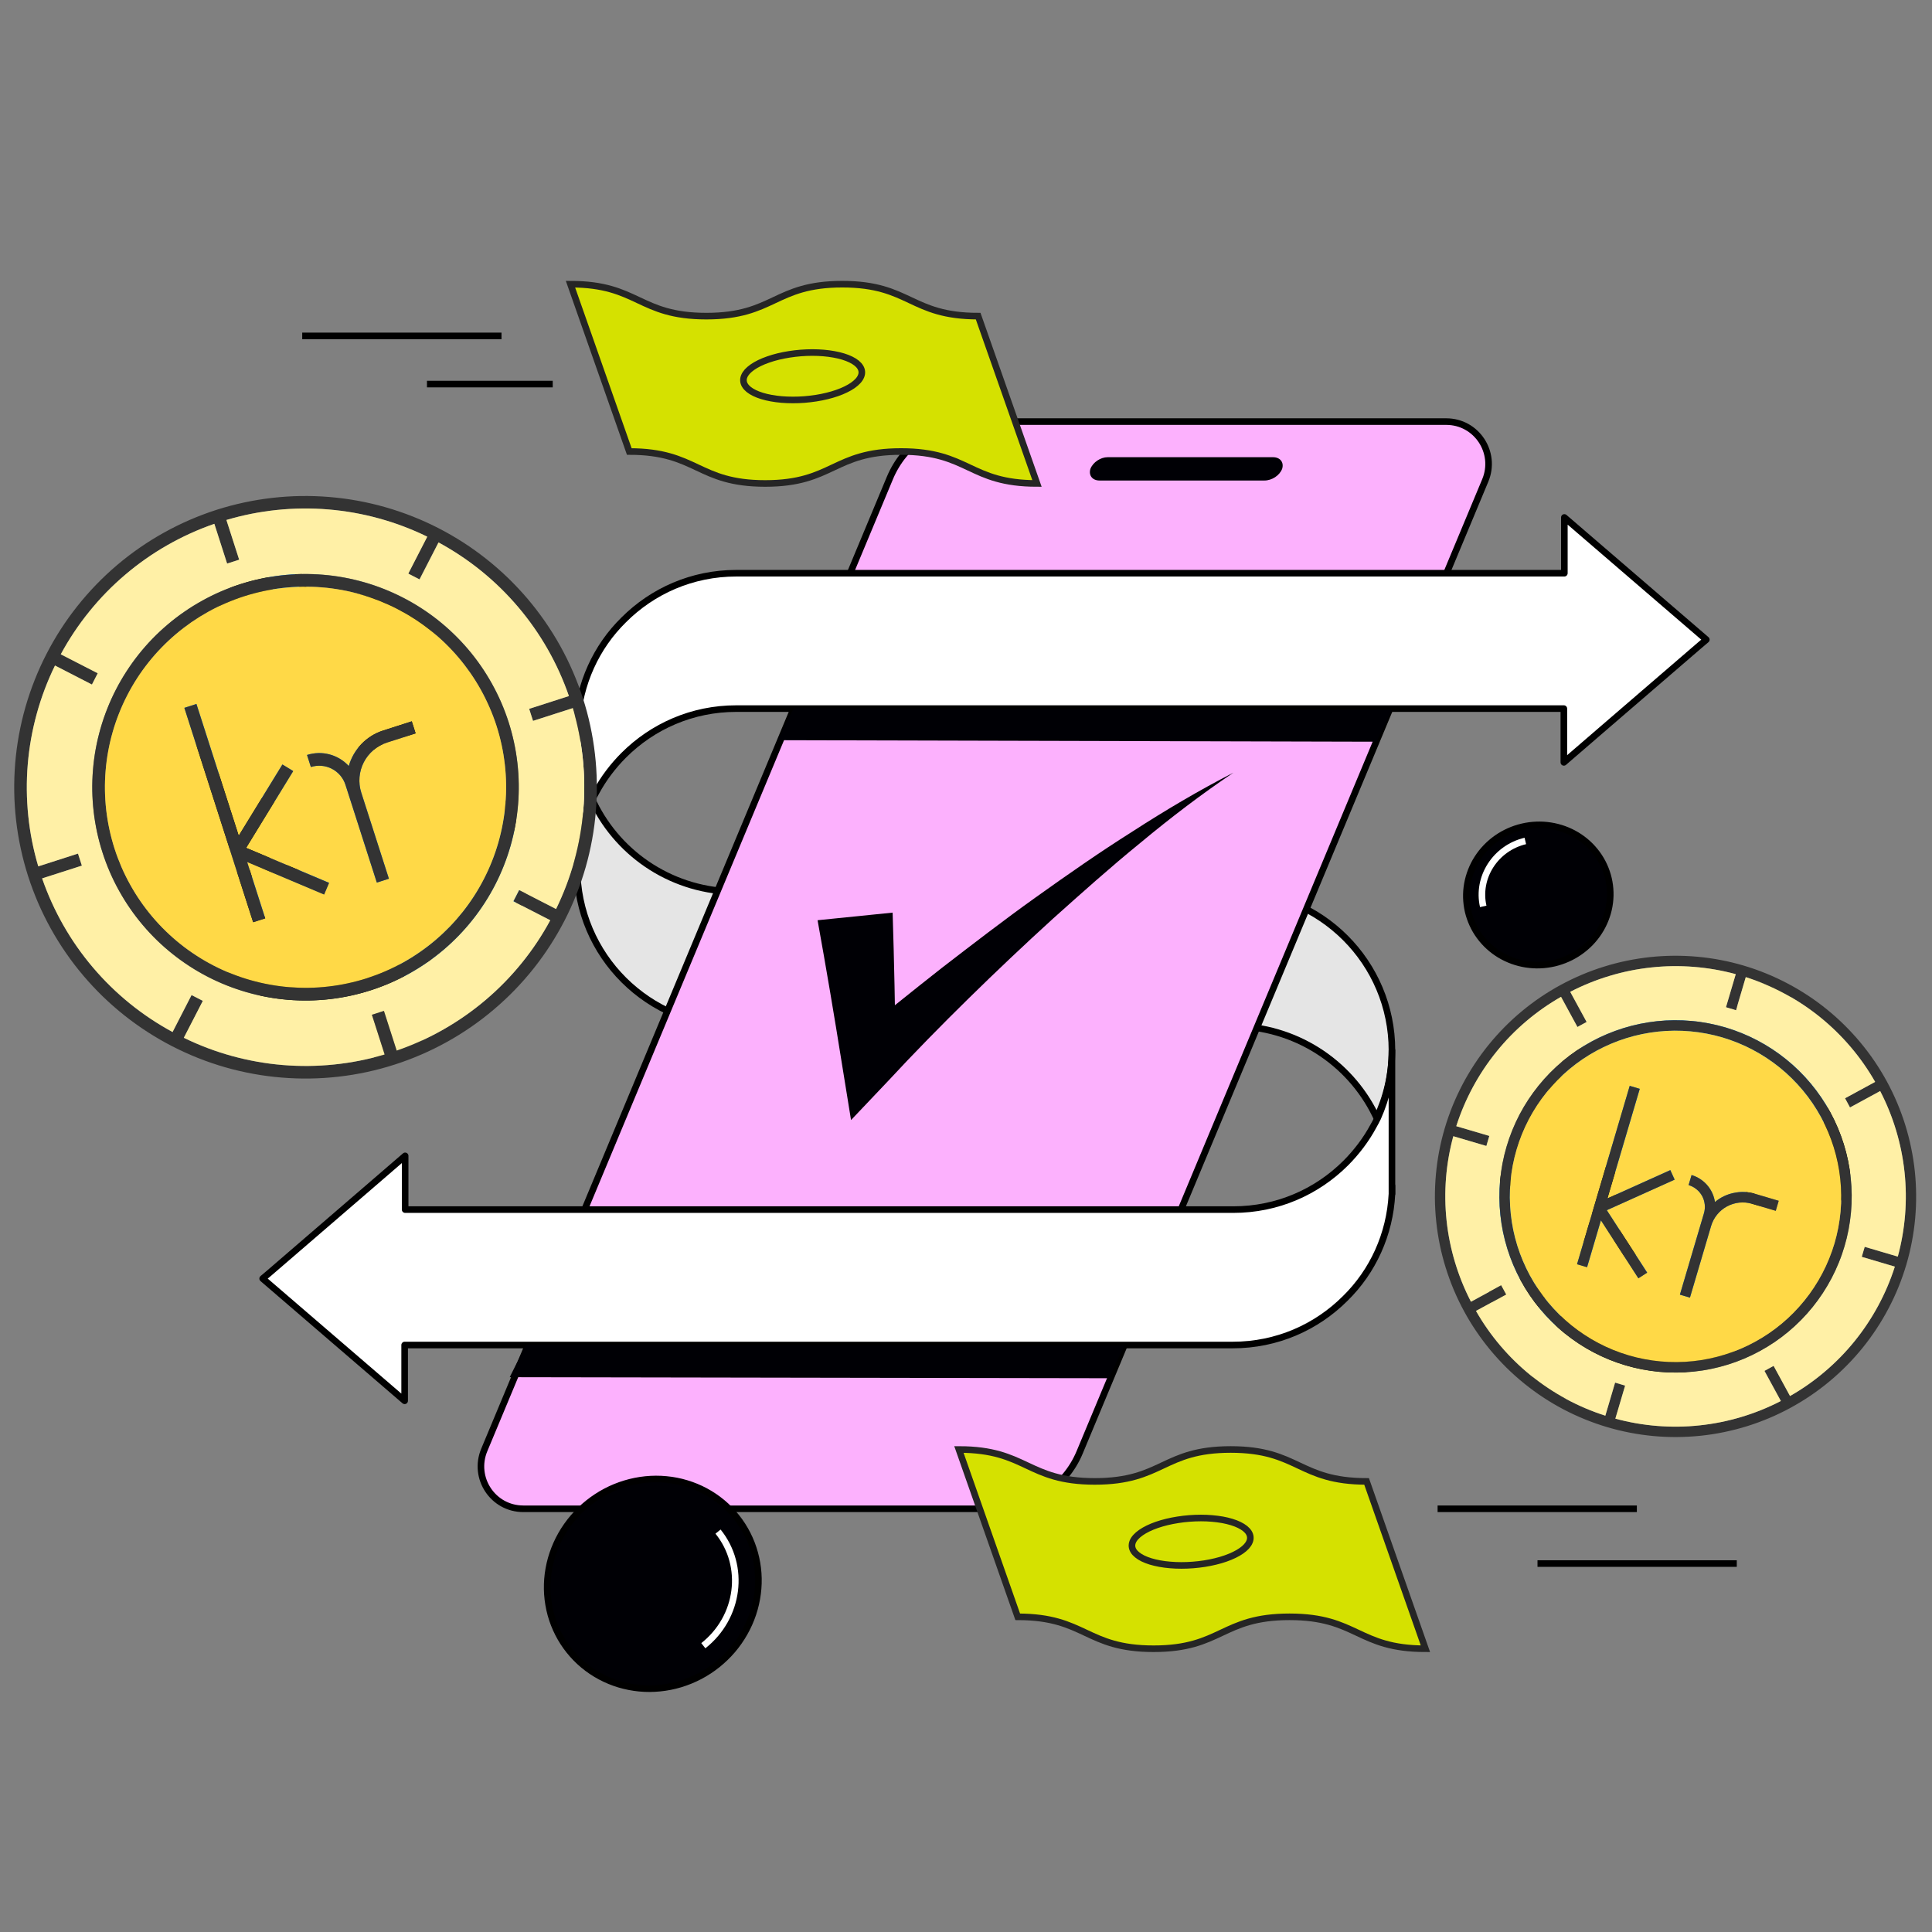 <svg xmlns="http://www.w3.org/2000/svg" xmlns:xlink="http://www.w3.org/1999/xlink" width="381" viewBox="0 0 285.75 285.75" height="381" preserveAspectRatio="xMidYMid meet"><rect x="0" y="0" width="285.75" height="285.75" fill="#808080" stroke="none"/><defs><clipPath id="b83dd5925c"><path d="M 43.508 98.148 L 54.758 98.148 L 54.758 110 L 43.508 110 Z M 43.508 98.148 " clip-rule="nonzero"></path></clipPath><clipPath id="67cf5ffdd9"><path d="M 54.461 103.176 L 49.285 110 C 48.008 107.301 46.133 105.727 43.582 105.199 L 48.758 98.375 C 51.309 98.898 53.184 100.477 54.461 103.176 Z M 54.461 103.176 " clip-rule="nonzero"></path></clipPath><clipPath id="7f727b4084"><path d="M 36.008 98.148 L 44 98.148 L 44 107.152 L 36.008 107.152 Z M 36.008 98.148 " clip-rule="nonzero"></path></clipPath><clipPath id="6ee916480c"><path d="M 36.008 107.152 L 41.184 100.324 C 41.707 99.574 42.609 99.051 43.734 98.676 L 38.559 105.5 C 37.355 105.875 36.531 106.402 36.008 107.152 Z M 36.008 107.152 " clip-rule="nonzero"></path></clipPath><clipPath id="feb90ab8ca"><path d="M 51.008 121.402 L 63.762 121.402 L 63.762 137 L 51.008 137 Z M 51.008 121.402 " clip-rule="nonzero"></path></clipPath><clipPath id="a7fd2f2d0d"><path d="M 63.234 130.031 L 58.059 136.855 C 58.66 135.805 58.66 134.531 58.211 133.105 C 57.762 131.754 57.012 130.781 55.809 130.031 C 54.684 129.281 53.184 128.754 51.383 128.379 L 56.559 121.555 C 58.434 121.93 59.859 122.453 60.984 123.203 C 62.109 123.953 62.938 124.93 63.387 126.281 C 63.91 127.703 63.836 128.906 63.234 130.031 Z M 63.234 130.031 " clip-rule="nonzero"></path></clipPath><clipPath id="1b492f34f3"><path d="M 57.012 130 L 63.762 130 L 63.762 137.906 L 57.012 137.906 Z M 57.012 130 " clip-rule="nonzero"></path></clipPath><clipPath id="ec8b9acb91"><path d="M 62.859 130.629 L 57.684 137.457 C 57.836 137.23 57.984 137.082 58.059 136.855 L 63.234 130.031 C 63.16 130.254 63.012 130.406 62.859 130.629 Z M 62.859 130.629 " clip-rule="nonzero"></path></clipPath><clipPath id="630f852031"><path d="M 21.004 95.148 L 51.758 95.148 L 51.758 128 L 21.004 128 Z M 21.004 95.148 " clip-rule="nonzero"></path></clipPath><clipPath id="d4a29638ec"><path d="M 51.16 120.805 L 45.984 127.629 C 41.633 127.18 38.105 126.656 35.406 125.98 C 32.707 125.379 30.082 124.105 27.605 122.23 C 25.055 120.355 23.18 117.578 21.98 113.828 C 20.402 109.176 20.855 105.277 23.402 101.977 L 28.504 95.148 C 26.031 98.449 25.578 102.352 27.078 107 C 28.355 110.676 30.23 113.527 32.707 115.402 C 35.258 117.277 37.809 118.555 40.508 119.152 C 43.359 119.754 46.809 120.355 51.16 120.805 Z M 51.16 120.805 " clip-rule="nonzero"></path></clipPath><clipPath id="facee2610d"><path d="M 58.512 136 L 75.762 136 L 75.762 149.91 L 58.512 149.91 Z M 58.512 136 " clip-rule="nonzero"></path></clipPath><clipPath id="34df34c217"><path d="M 75.387 136.105 L 70.211 142.934 C 69.539 143.832 68.711 144.656 67.812 145.406 C 65.488 147.285 62.41 148.633 58.586 149.309 L 63.762 142.484 C 67.586 141.809 70.664 140.457 72.988 138.582 C 73.887 137.832 74.715 137.008 75.387 136.105 Z M 75.387 136.105 " clip-rule="nonzero"></path></clipPath><clipPath id="55e3a6bd2f"><path d="M 2 73 L 89 73 L 89 160 L 2 160 Z M 2 73 " clip-rule="nonzero"></path></clipPath><clipPath id="c6b8cbef10"><path d="M -9.004 88.574 L 73.051 62.242 L 99.379 144.297 L 17.328 170.625 Z M -9.004 88.574 " clip-rule="nonzero"></path></clipPath><clipPath id="23fb3d476b"><path d="M -9.004 88.574 L 73.051 62.242 L 99.379 144.297 L 17.328 170.625 Z M -9.004 88.574 " clip-rule="nonzero"></path></clipPath><clipPath id="8342ce9bc2"><path d="M -9.004 88.574 L 73.051 62.242 L 99.379 144.297 L 17.328 170.625 Z M -9.004 88.574 " clip-rule="nonzero"></path></clipPath><clipPath id="93d38b193f"><path d="M 3 75 L 87 75 L 87 158 L 3 158 Z M 3 75 " clip-rule="nonzero"></path></clipPath><clipPath id="6ad721d9c4"><path d="M -9.004 88.574 L 73.051 62.242 L 99.379 144.297 L 17.328 170.625 Z M -9.004 88.574 " clip-rule="nonzero"></path></clipPath><clipPath id="41635703ea"><path d="M -9.004 88.574 L 73.051 62.242 L 99.379 144.297 L 17.328 170.625 Z M -9.004 88.574 " clip-rule="nonzero"></path></clipPath><clipPath id="45c163ad55"><path d="M -9.004 88.574 L 73.051 62.242 L 99.379 144.297 L 17.328 170.625 Z M -9.004 88.574 " clip-rule="nonzero"></path></clipPath><clipPath id="9d13ba56cd"><path d="M 13 84 L 77 84 L 77 148 L 13 148 Z M 13 84 " clip-rule="nonzero"></path></clipPath><clipPath id="d066a8169d"><path d="M -9.004 88.574 L 73.051 62.242 L 99.379 144.297 L 17.328 170.625 Z M -9.004 88.574 " clip-rule="nonzero"></path></clipPath><clipPath id="407a66e4da"><path d="M -9.004 88.574 L 73.051 62.242 L 99.379 144.297 L 17.328 170.625 Z M -9.004 88.574 " clip-rule="nonzero"></path></clipPath><clipPath id="0e9421dfa9"><path d="M -9.004 88.574 L 73.051 62.242 L 99.379 144.297 L 17.328 170.625 Z M -9.004 88.574 " clip-rule="nonzero"></path></clipPath><clipPath id="087a81274c"><path d="M 15 86 L 75 86 L 75 147 L 15 147 Z M 15 86 " clip-rule="nonzero"></path></clipPath><clipPath id="0e91313584"><path d="M -9.004 88.574 L 73.051 62.242 L 99.379 144.297 L 17.328 170.625 Z M -9.004 88.574 " clip-rule="nonzero"></path></clipPath><clipPath id="ec96255edd"><path d="M -9.004 88.574 L 73.051 62.242 L 99.379 144.297 L 17.328 170.625 Z M -9.004 88.574 " clip-rule="nonzero"></path></clipPath><clipPath id="f46206c2dd"><path d="M -9.004 88.574 L 73.051 62.242 L 99.379 144.297 L 17.328 170.625 Z M -9.004 88.574 " clip-rule="nonzero"></path></clipPath><clipPath id="7a9faae86c"><path d="M 27 104 L 49 104 L 49 137 L 27 137 Z M 27 104 " clip-rule="nonzero"></path></clipPath><clipPath id="264bf21d63"><path d="M -9.004 88.574 L 73.051 62.242 L 99.379 144.297 L 17.328 170.625 Z M -9.004 88.574 " clip-rule="nonzero"></path></clipPath><clipPath id="e492c46a5b"><path d="M -9.004 88.574 L 73.051 62.242 L 99.379 144.297 L 17.328 170.625 Z M -9.004 88.574 " clip-rule="nonzero"></path></clipPath><clipPath id="5d2bbea158"><path d="M -9.004 88.574 L 73.051 62.242 L 99.379 144.297 L 17.328 170.625 Z M -9.004 88.574 " clip-rule="nonzero"></path></clipPath><clipPath id="5b53879318"><path d="M 45 106 L 62 106 L 62 131 L 45 131 Z M 45 106 " clip-rule="nonzero"></path></clipPath><clipPath id="c0a5bf7c44"><path d="M -9.004 88.574 L 73.051 62.242 L 99.379 144.297 L 17.328 170.625 Z M -9.004 88.574 " clip-rule="nonzero"></path></clipPath><clipPath id="d912ba02cb"><path d="M -9.004 88.574 L 73.051 62.242 L 99.379 144.297 L 17.328 170.625 Z M -9.004 88.574 " clip-rule="nonzero"></path></clipPath><clipPath id="262bef90e4"><path d="M -9.004 88.574 L 73.051 62.242 L 99.379 144.297 L 17.328 170.625 Z M -9.004 88.574 " clip-rule="nonzero"></path></clipPath><clipPath id="e6392f95d4"><path d="M 212 141 L 284 141 L 284 213 L 212 213 Z M 212 141 " clip-rule="nonzero"></path></clipPath><clipPath id="1a5cab6bff"><path d="M 223.77 132.734 L 292.039 152.898 L 271.875 221.172 L 203.602 201.004 Z M 223.77 132.734 " clip-rule="nonzero"></path></clipPath><clipPath id="13631ec6bb"><path d="M 223.77 132.734 L 292.039 152.898 L 271.875 221.172 L 203.602 201.004 Z M 223.77 132.734 " clip-rule="nonzero"></path></clipPath><clipPath id="55ebdb3ada"><path d="M 223.77 132.734 L 292.039 152.898 L 271.875 221.172 L 203.602 201.004 Z M 223.77 132.734 " clip-rule="nonzero"></path></clipPath><clipPath id="5debd98354"><path d="M 213 142 L 282 142 L 282 212 L 213 212 Z M 213 142 " clip-rule="nonzero"></path></clipPath><clipPath id="b6c331f843"><path d="M 223.77 132.734 L 292.039 152.898 L 271.875 221.172 L 203.602 201.004 Z M 223.77 132.734 " clip-rule="nonzero"></path></clipPath><clipPath id="13f358f837"><path d="M 223.77 132.734 L 292.039 152.898 L 271.875 221.172 L 203.602 201.004 Z M 223.77 132.734 " clip-rule="nonzero"></path></clipPath><clipPath id="5a490f9d93"><path d="M 223.77 132.734 L 292.039 152.898 L 271.875 221.172 L 203.602 201.004 Z M 223.77 132.734 " clip-rule="nonzero"></path></clipPath><clipPath id="2269c4b58c"><path d="M 221 150 L 274 150 L 274 204 L 221 204 Z M 221 150 " clip-rule="nonzero"></path></clipPath><clipPath id="30e4bd742d"><path d="M 223.77 132.734 L 292.039 152.898 L 271.875 221.172 L 203.602 201.004 Z M 223.77 132.734 " clip-rule="nonzero"></path></clipPath><clipPath id="dc9ee54a18"><path d="M 223.77 132.734 L 292.039 152.898 L 271.875 221.172 L 203.602 201.004 Z M 223.77 132.734 " clip-rule="nonzero"></path></clipPath><clipPath id="ce57a9f19b"><path d="M 223.77 132.734 L 292.039 152.898 L 271.875 221.172 L 203.602 201.004 Z M 223.77 132.734 " clip-rule="nonzero"></path></clipPath><clipPath id="9b29acbad9"><path d="M 223 152 L 273 152 L 273 202 L 223 202 Z M 223 152 " clip-rule="nonzero"></path></clipPath><clipPath id="f13bd5807c"><path d="M 223.77 132.734 L 292.039 152.898 L 271.875 221.172 L 203.602 201.004 Z M 223.77 132.734 " clip-rule="nonzero"></path></clipPath><clipPath id="992ccce923"><path d="M 223.77 132.734 L 292.039 152.898 L 271.875 221.172 L 203.602 201.004 Z M 223.77 132.734 " clip-rule="nonzero"></path></clipPath><clipPath id="6592e855e7"><path d="M 223.77 132.734 L 292.039 152.898 L 271.875 221.172 L 203.602 201.004 Z M 223.77 132.734 " clip-rule="nonzero"></path></clipPath><clipPath id="603da0b4a2"><path d="M 233 160 L 248 160 L 248 190 L 233 190 Z M 233 160 " clip-rule="nonzero"></path></clipPath><clipPath id="2d9a15f27e"><path d="M 223.77 132.734 L 292.039 152.898 L 271.875 221.172 L 203.602 201.004 Z M 223.77 132.734 " clip-rule="nonzero"></path></clipPath><clipPath id="1b607f930f"><path d="M 223.77 132.734 L 292.039 152.898 L 271.875 221.172 L 203.602 201.004 Z M 223.77 132.734 " clip-rule="nonzero"></path></clipPath><clipPath id="c2f4238bfa"><path d="M 223.77 132.734 L 292.039 152.898 L 271.875 221.172 L 203.602 201.004 Z M 223.77 132.734 " clip-rule="nonzero"></path></clipPath><clipPath id="280fd80808"><path d="M 248 173 L 264 173 L 264 192 L 248 192 Z M 248 173 " clip-rule="nonzero"></path></clipPath><clipPath id="3ec72bc137"><path d="M 223.77 132.734 L 292.039 152.898 L 271.875 221.172 L 203.602 201.004 Z M 223.77 132.734 " clip-rule="nonzero"></path></clipPath><clipPath id="8e95edd026"><path d="M 223.77 132.734 L 292.039 152.898 L 271.875 221.172 L 203.602 201.004 Z M 223.77 132.734 " clip-rule="nonzero"></path></clipPath><clipPath id="7e17da76a8"><path d="M 223.77 132.734 L 292.039 152.898 L 271.875 221.172 L 203.602 201.004 Z M 223.77 132.734 " clip-rule="nonzero"></path></clipPath></defs><path stroke-linecap="butt" transform="matrix(0.731, -0.17, 0.17, 0.731, -25.126, 50.581)" fill-opacity="1" fill="#000005" fill-rule="nonzero" stroke-linejoin="miter" d="M 317.401 182.401 C 317.399 183.304 317.308 184.202 317.127 185.09 C 316.946 185.984 316.675 186.846 316.32 187.683 C 315.965 188.519 315.523 189.315 315.005 190.066 C 314.487 190.822 313.902 191.52 313.24 192.157 C 312.582 192.8 311.866 193.371 311.091 193.875 C 310.316 194.379 309.496 194.802 308.635 195.147 C 307.772 195.497 306.882 195.76 305.971 195.932 C 305.058 196.11 304.133 196.199 303.202 196.202 C 302.267 196.198 301.347 196.111 300.43 195.935 C 299.514 195.759 298.63 195.494 297.764 195.148 C 296.903 194.803 296.088 194.378 295.312 193.876 C 294.537 193.369 293.819 192.801 293.156 192.16 C 292.499 191.515 291.912 190.822 291.393 190.065 C 290.874 189.313 290.439 188.516 290.083 187.68 C 289.722 186.842 289.452 185.982 289.275 185.09 C 289.092 184.203 289.001 183.305 288.998 182.401 C 289.001 181.492 289.092 180.599 289.273 179.706 C 289.454 178.817 289.724 177.955 290.08 177.118 C 290.44 176.283 290.877 175.486 291.394 174.735 C 291.913 173.979 292.498 173.281 293.159 172.644 C 293.817 172.001 294.533 171.43 295.308 170.926 C 296.083 170.422 296.904 169.999 297.766 169.649 C 298.627 169.304 299.517 169.041 300.43 168.864 C 301.343 168.686 302.266 168.602 303.202 168.601 C 304.133 168.598 305.053 168.69 305.969 168.866 C 306.885 169.042 307.771 169.302 308.636 169.653 C 309.496 169.998 310.312 170.423 311.088 170.925 C 311.864 171.427 312.58 172 313.243 172.641 C 313.902 173.281 314.488 173.979 315.007 174.731 C 315.526 175.488 315.962 176.28 316.318 177.116 C 316.678 177.954 316.947 178.819 317.126 179.706 C 317.308 180.598 317.399 181.491 317.401 182.401 Z M 317.401 182.401 " stroke="#000000" stroke-width="1.3" stroke-opacity="1" stroke-miterlimit="10"></path><path stroke-linecap="butt" transform="matrix(0.75, 0, 0, 0.75, 0, -4.618)" fill="none" stroke-linejoin="miter" d="M 292.501 184.901 C 291.199 179.199 294.901 173.398 300.801 171.997 " stroke="#ffffff" stroke-width="1.3" stroke-opacity="1" stroke-miterlimit="10"></path><path stroke-linecap="butt" transform="matrix(0.75, 0, 0, 0.75, 0, -4.618)" fill-opacity="1" fill="#e5e5e5" fill-rule="nonzero" stroke-linejoin="miter" d="M 274.499 213.297 C 274.499 218.099 273.4 222.598 271.499 226.602 C 271.4 226.399 271.301 226.201 271.202 225.998 C 266.099 215.599 255.398 208.501 242.999 208.501 L 198.798 208.501 L 198.798 181.902 L 242.999 181.902 C 260.501 181.902 274.499 195.998 274.499 213.297 Z M 274.499 213.297 " stroke="#000000" stroke-width="1.3" stroke-opacity="1" stroke-miterlimit="10"></path><path stroke-linecap="butt" transform="matrix(0.75, 0, 0, 0.75, 0, -4.618)" fill="none" stroke-linejoin="round" d="M 274.499 241.6 C 274.499 241.1 274.499 240.501 274.499 240.001 Z M 274.499 241.6 " stroke="#000000" stroke-width="1.3" stroke-opacity="1" stroke-miterlimit="4"></path><path stroke-linecap="butt" transform="matrix(0.75, 0, 0, 0.75, 0, -4.618)" fill-opacity="1" fill="#e5e5e5" fill-rule="nonzero" stroke-linejoin="miter" d="M 113.798 177.2 C 113.798 172.398 114.902 167.899 116.802 163.9 C 116.901 164.098 117 164.301 117.099 164.499 C 122.202 174.898 132.899 182.001 145.303 182.001 L 189.498 182.001 L 189.498 208.6 L 145.303 208.6 C 127.899 208.6 113.798 194.598 113.798 177.2 Z M 113.798 177.2 " stroke="#000000" stroke-width="1.3" stroke-opacity="1" stroke-miterlimit="10"></path><path stroke-linecap="butt" transform="matrix(0.75, 0, 0, 0.75, 0, -4.618)" fill="none" stroke-linejoin="round" d="M 113.798 149.001 C 113.798 149.501 113.798 150.1 113.798 150.6 Z M 113.798 149.001 " stroke="#000000" stroke-width="1.3" stroke-opacity="1" stroke-miterlimit="4"></path><path stroke-linecap="butt" transform="matrix(0.75, 0, 0, 0.75, 0, -4.618)" fill-opacity="1" fill="#fcb1fd" fill-rule="nonzero" stroke-linejoin="miter" d="M 196.299 303.698 L 103.201 303.698 C 97.202 303.698 93.202 297.6 95.499 292.101 L 175.5 100.401 C 178.302 93.699 184.801 89.298 192.102 89.298 L 285.2 89.298 C 291.199 89.298 295.198 95.401 292.902 100.901 L 212.9 292.601 C 210.098 299.298 203.501 303.698 196.299 303.698 Z M 196.299 303.698 " stroke="#000000" stroke-width="1.3" stroke-opacity="1" stroke-miterlimit="10"></path><path stroke-linecap="butt" transform="matrix(0.75, 0, 0, 0.75, 0, -4.618)" fill-opacity="1" fill="#ffffff" fill-rule="nonzero" stroke-linejoin="round" d="M 113.798 177.2 L 113.798 150.6 C 113.798 150.1 113.798 149.501 113.798 149.001 C 114.199 140.998 117.599 133.702 122.999 128.401 C 128.701 122.699 136.502 119.199 145.198 119.199 L 308.498 119.199 L 308.498 108.201 L 336.498 132.301 L 335.201 133.4 L 316.397 149.6 L 308.399 156.5 L 308.399 145.898 L 145.198 145.898 C 136.502 145.898 128.701 149.402 122.999 155.099 C 120.901 157.198 119 159.697 117.599 162.301 C 117.302 162.801 117 163.4 116.698 163.999 C 114.798 167.899 113.798 172.398 113.798 177.2 Z M 113.798 177.2 " stroke="#000000" stroke-width="1.3" stroke-opacity="1" stroke-miterlimit="4"></path><path stroke-linecap="butt" transform="matrix(0.75, 0, 0, 0.75, 0, -4.618)" fill-opacity="1" fill="#ffffff" fill-rule="nonzero" stroke-linejoin="round" d="M 274.499 213.297 L 274.499 240.001 C 274.499 240.501 274.499 241.1 274.499 241.6 C 274.098 249.598 270.702 256.899 265.302 262.2 C 259.6 267.902 251.799 271.402 243.098 271.402 L 79.798 271.402 L 79.798 282.4 L 51.798 258.3 L 53.1 257.201 L 71.899 241.001 L 79.897 234.101 L 79.897 244.698 L 243.202 244.698 C 251.898 244.698 259.699 241.199 265.401 235.502 C 267.5 233.398 269.401 230.899 270.801 228.3 C 271.098 227.8 271.4 227.201 271.702 226.602 C 273.499 222.598 274.499 218.099 274.499 213.297 Z M 274.499 213.297 " stroke="#000000" stroke-width="1.3" stroke-opacity="1" stroke-miterlimit="4"></path><path stroke-linecap="butt" transform="matrix(0.586, -0.468, 0.468, 0.586, -127.937, 107.951)" fill-opacity="1" fill="#000005" fill-rule="nonzero" stroke-linejoin="miter" d="M 149.902 318.4 C 149.9 319.738 149.767 321.065 149.495 322.381 C 149.227 323.693 148.825 324.972 148.292 326.206 C 147.764 327.443 147.114 328.623 146.345 329.736 C 145.577 330.848 144.699 331.88 143.719 332.823 C 142.74 333.773 141.674 334.615 140.524 335.362 C 139.369 336.106 138.154 336.735 136.873 337.245 C 135.597 337.758 134.273 338.147 132.917 338.41 C 131.556 338.669 130.185 338.8 128.8 338.8 C 127.414 338.799 126.043 338.671 124.684 338.411 C 123.324 338.145 122.006 337.758 120.727 337.249 C 119.446 336.733 118.228 336.106 117.077 335.36 C 115.924 334.618 114.859 333.774 113.878 332.824 C 112.901 331.877 112.026 330.845 111.254 329.734 C 110.485 328.62 109.838 327.444 109.307 326.206 C 108.776 324.969 108.374 323.695 108.105 322.38 C 107.836 321.065 107.702 319.738 107.701 318.397 C 107.703 317.06 107.836 315.733 108.105 314.421 C 108.376 313.105 108.775 311.83 109.303 310.593 C 109.839 309.355 110.486 308.179 111.254 307.066 C 112.026 305.95 112.901 304.922 113.88 303.972 C 114.86 303.029 115.925 302.18 117.076 301.44 C 118.23 300.696 119.446 300.067 120.722 299.554 C 122.006 299.04 123.327 298.655 124.683 298.392 C 126.043 298.133 127.414 298.002 128.8 298.002 C 130.186 298.003 131.557 298.131 132.916 298.391 C 134.275 298.65 135.597 299.04 136.873 299.553 C 138.157 300.065 139.368 300.693 140.526 301.438 C 141.676 302.184 142.741 303.028 143.718 303.975 C 144.702 304.921 145.577 305.953 146.346 307.068 C 147.115 308.182 147.765 309.354 148.296 310.592 C 148.824 311.833 149.226 313.107 149.495 314.422 C 149.767 315.733 149.901 317.059 149.902 318.4 Z M 149.902 318.4 " stroke="#000000" stroke-width="1.3" stroke-opacity="1" stroke-miterlimit="10"></path><path stroke-linecap="butt" transform="matrix(0.75, 0, 0, 0.75, 0, -4.618)" fill="none" stroke-linejoin="miter" d="M 141.6 308.197 C 147.099 314.998 145.802 325.101 138.7 330.699 " stroke="#ffffff" stroke-width="1.3" stroke-opacity="1" stroke-miterlimit="10"></path><path fill="#000005" d="M 132.023 134.98 C 132.25 142.184 132.398 149.383 132.473 156.66 L 125.723 154.109 C 130.223 150.359 134.723 146.758 139.301 143.156 C 143.875 139.633 148.449 136.105 153.176 132.73 C 157.902 129.355 162.629 126.055 167.504 122.98 C 172.379 119.828 177.332 116.902 182.434 114.277 C 177.633 117.504 173.129 120.953 168.703 124.629 C 164.277 128.23 160.004 132.055 155.727 135.883 C 151.527 139.707 147.324 143.684 143.273 147.66 C 139.223 151.633 135.172 155.762 131.348 159.887 L 125.871 165.66 L 124.523 157.336 C 123.398 150.285 122.195 143.156 120.922 136.105 Z M 132.023 134.98 " fill-opacity="1" fill-rule="nonzero"></path><path stroke-linecap="butt" transform="matrix(0.75, 0, 0, 0.75, 0, -4.618)" fill-opacity="1" fill="#d5e100" fill-rule="nonzero" stroke-linejoin="miter" d="M 204.5 101.499 C 191.102 101.499 191.102 95.198 177.698 95.198 C 164.299 95.198 164.299 101.499 150.901 101.499 C 137.502 101.499 137.502 95.198 124.098 95.198 L 112.501 62.199 C 125.9 62.199 125.9 68.5 139.298 68.5 C 152.702 68.5 152.702 62.199 166.101 62.199 C 179.5 62.199 179.5 68.5 192.898 68.5 Z M 204.5 101.499 " stroke="#252525" stroke-width="1.3" stroke-opacity="1" stroke-miterlimit="10"></path><path stroke-linecap="butt" transform="matrix(0.748, -0.058, 0.058, 0.748, -4.284, 4.686)" fill-opacity="1" fill="#d5e100" fill-rule="nonzero" stroke-linejoin="miter" d="M 169.9 80.399 C 169.902 80.703 169.827 81 169.674 81.296 C 169.526 81.593 169.305 81.884 169.012 82.159 C 168.713 82.439 168.354 82.704 167.927 82.958 C 167.5 83.207 167.017 83.441 166.473 83.65 C 165.929 83.864 165.34 84.059 164.7 84.224 C 164.06 84.394 163.386 84.535 162.678 84.648 C 161.969 84.765 161.236 84.855 160.484 84.912 C 159.728 84.969 158.968 84.999 158.2 85.002 C 157.433 85 156.672 84.973 155.92 84.91 C 155.162 84.851 154.432 84.764 153.725 84.652 C 153.013 84.534 152.34 84.394 151.7 84.224 C 151.06 84.055 150.469 83.868 149.926 83.654 C 149.384 83.44 148.9 83.209 148.471 82.957 C 148.046 82.704 147.685 82.442 147.388 82.163 C 147.097 81.879 146.873 81.595 146.724 81.297 C 146.574 81.003 146.498 80.7 146.5 80.402 C 146.497 80.099 146.573 79.796 146.726 79.5 C 146.874 79.209 147.095 78.917 147.388 78.637 C 147.686 78.362 148.046 78.098 148.473 77.843 C 148.9 77.594 149.383 77.36 149.927 77.146 C 150.471 76.932 151.06 76.742 151.7 76.577 C 152.339 76.407 153.014 76.266 153.723 76.148 C 154.431 76.036 155.164 75.946 155.915 75.889 C 156.672 75.828 157.432 75.803 158.2 75.799 C 158.967 75.801 159.728 75.828 160.481 75.886 C 161.238 75.95 161.968 76.032 162.675 76.149 C 163.387 76.267 164.06 76.408 164.7 76.577 C 165.34 76.742 165.931 76.933 166.473 77.148 C 167.016 77.362 167.499 77.592 167.929 77.845 C 168.354 78.097 168.715 78.36 169.012 78.639 C 169.304 78.917 169.527 79.206 169.676 79.505 C 169.826 79.798 169.902 80.097 169.9 80.399 Z M 169.9 80.399 " stroke="#252525" stroke-width="1.3" stroke-opacity="1" stroke-miterlimit="10"></path><path stroke-linecap="butt" transform="matrix(0.75, 0, 0, 0.75, 0, -4.618)" fill-opacity="1" fill="#d5e100" fill-rule="nonzero" stroke-linejoin="miter" d="M 281.102 331.298 C 267.698 331.298 267.698 325.002 254.299 325.002 C 240.9 325.002 240.9 331.298 227.502 331.298 C 214.098 331.298 214.098 325.002 200.699 325.002 L 189.102 292.002 C 202.501 292.002 202.501 298.298 215.9 298.298 C 229.298 298.298 229.298 292.002 242.702 292.002 C 256.101 292.002 256.101 298.298 269.499 298.298 Z M 281.102 331.298 " stroke="#252525" stroke-width="1.3" stroke-opacity="1" stroke-miterlimit="10"></path><path stroke-linecap="butt" transform="matrix(0.748, -0.058, 0.058, 0.748, -17.372, 9.609)" fill-opacity="1" fill="#d5e100" fill-rule="nonzero" stroke-linejoin="miter" d="M 246.399 310.2 C 246.402 310.503 246.326 310.8 246.173 311.097 C 246.025 311.394 245.804 311.679 245.511 311.96 C 245.218 312.24 244.853 312.504 244.426 312.754 C 243.999 313.008 243.517 313.237 242.972 313.451 C 242.428 313.665 241.839 313.855 241.199 314.025 C 240.56 314.195 239.885 314.336 239.177 314.448 C 238.468 314.566 237.735 314.651 236.984 314.713 C 236.227 314.769 235.467 314.8 234.7 314.798 C 233.932 314.801 233.172 314.769 232.419 314.711 C 231.666 314.653 230.931 314.565 230.224 314.447 C 229.512 314.335 228.839 314.194 228.199 314.025 C 227.559 313.855 226.968 313.664 226.425 313.455 C 225.883 313.24 225.4 313.005 224.97 312.757 C 224.545 312.505 224.185 312.237 223.893 311.959 C 223.596 311.68 223.372 311.391 223.223 311.097 C 223.073 310.799 223.002 310.501 223 310.198 C 223.002 309.9 223.077 309.598 223.225 309.301 C 223.374 309.004 223.594 308.718 223.893 308.438 C 224.185 308.163 224.546 307.893 224.972 307.644 C 225.399 307.395 225.882 307.161 226.426 306.947 C 226.97 306.733 227.559 306.543 228.199 306.373 C 228.839 306.208 229.513 306.067 230.222 305.949 C 230.93 305.837 231.663 305.747 232.42 305.691 C 233.171 305.628 233.931 305.598 234.699 305.6 C 235.466 305.602 236.227 305.629 236.985 305.687 C 237.738 305.745 238.467 305.833 239.179 305.951 C 239.886 306.068 240.559 306.209 241.199 306.373 C 241.839 306.542 242.43 306.734 242.973 306.948 C 243.515 307.163 244.004 307.393 244.428 307.646 C 244.853 307.898 245.214 308.161 245.511 308.439 C 245.803 308.718 246.026 309.007 246.176 309.3 C 246.325 309.599 246.401 309.897 246.399 310.2 Z M 246.399 310.2 " stroke="#252525" stroke-width="1.3" stroke-opacity="1" stroke-miterlimit="10"></path><path stroke-linecap="butt" transform="matrix(0.75, 0, 0, 0.75, 0, -4.618)" fill="none" stroke-linejoin="miter" d="M 283.502 303.698 L 322.797 303.698 " stroke="#000000" stroke-width="1.3" stroke-opacity="1" stroke-miterlimit="10"></path><path stroke-linecap="butt" transform="matrix(0.75, 0, 0, 0.75, 0, -4.618)" fill="none" stroke-linejoin="miter" d="M 303.202 314.498 L 342.502 314.498 " stroke="#000000" stroke-width="1.3" stroke-opacity="1" stroke-miterlimit="10"></path><path stroke-linecap="butt" transform="matrix(0.75, 0, 0, 0.75, 0, -4.618)" fill="none" stroke-linejoin="miter" d="M 84.199 81.899 L 109.002 81.899 " stroke="#000000" stroke-width="1.3" stroke-opacity="1" stroke-miterlimit="10"></path><path stroke-linecap="butt" transform="matrix(0.75, 0, 0, 0.75, 0, -4.618)" fill="none" stroke-linejoin="miter" d="M 59.599 72.4 L 98.899 72.4 " stroke="#000000" stroke-width="1.3" stroke-opacity="1" stroke-miterlimit="10"></path><path stroke-linecap="butt" transform="matrix(0.75, 0, 0, 0.75, 0, -4.618)" fill-opacity="1" fill="#000005" fill-rule="nonzero" stroke-linejoin="round" d="M 53.6 124.199 L 46.7 133.301 L 43.899 125.099 L 50.798 116.002 Z M 53.6 124.199 " stroke="#000000" stroke-width="1.3" stroke-opacity="1" stroke-miterlimit="4"></path><g clip-path="url(#b83dd5925c)"><g clip-path="url(#67cf5ffdd9)"><path stroke-linecap="butt" transform="matrix(0.75, 0, 0, 0.75, 0, -4.618)" fill-opacity="1" fill="#000005" fill-rule="nonzero" stroke-linejoin="round" d="M 72.602 143.7 L 65.702 152.798 C 63.999 149.199 61.5 147.101 58.099 146.398 L 64.999 137.3 C 68.399 137.998 70.899 140.102 72.602 143.7 " stroke="#000000" stroke-width="1.3" stroke-opacity="1" stroke-miterlimit="4"></path></g></g><path stroke-linecap="butt" transform="matrix(0.75, 0, 0, 0.75, 0, -4.618)" fill-opacity="1" fill="#000005" fill-rule="nonzero" stroke-linejoin="round" d="M 91.302 141.102 L 84.402 150.1 L 65.702 152.798 L 72.602 143.7 Z M 91.302 141.102 " stroke="#000000" stroke-width="1.3" stroke-opacity="1" stroke-miterlimit="4"></path><g clip-path="url(#7f727b4084)"><g clip-path="url(#6ee916480c)"><path stroke-linecap="butt" transform="matrix(0.75, 0, 0, 0.75, 0, -4.618)" fill-opacity="1" fill="#000005" fill-rule="nonzero" stroke-linejoin="round" d="M 58.198 137.701 L 51.298 146.799 C 49.799 147.299 48.7 148.002 47.898 149.001 L 54.798 139.899 C 55.6 138.998 56.698 138.201 58.198 137.701 " stroke="#000000" stroke-width="1.3" stroke-opacity="1" stroke-miterlimit="4"></path></g></g><path stroke-linecap="butt" transform="matrix(0.75, 0, 0, 0.75, 0, -4.618)" fill-opacity="1" fill="#000005" fill-rule="nonzero" stroke-linejoin="round" d="M 62.999 151.798 L 56.1 160.9 L 51.298 146.799 L 58.198 137.701 Z M 62.999 151.798 " stroke="#000000" stroke-width="1.3" stroke-opacity="1" stroke-miterlimit="4"></path><g clip-path="url(#feb90ab8ca)"><g clip-path="url(#a7fd2f2d0d)"><path stroke-linecap="butt" transform="matrix(0.75, 0, 0, 0.75, 0, -4.618)" fill-opacity="1" fill="#000005" fill-rule="nonzero" stroke-linejoin="round" d="M 84.298 179.501 L 77.398 188.599 C 78.2 187.198 78.2 185.5 77.601 183.6 C 77.002 181.798 76.002 180.501 74.398 179.501 C 72.899 178.501 70.899 177.798 68.498 177.299 L 75.398 168.201 C 77.898 168.701 79.798 169.399 81.298 170.399 C 82.798 171.399 83.902 172.7 84.501 174.502 C 85.199 176.398 85.1 178.002 84.298 179.501 " stroke="#000000" stroke-width="1.3" stroke-opacity="1" stroke-miterlimit="4"></path></g></g><g clip-path="url(#1b492f34f3)"><g clip-path="url(#ec8b9acb91)"><path stroke-linecap="butt" transform="matrix(0.75, 0, 0, 0.75, 0, -4.618)" fill-opacity="1" fill="#000005" fill-rule="nonzero" stroke-linejoin="round" d="M 83.798 180.298 L 76.898 189.401 C 77.101 189.099 77.299 188.901 77.398 188.599 L 84.298 179.501 C 84.199 179.798 84.001 180.001 83.798 180.298 " stroke="#000000" stroke-width="1.3" stroke-opacity="1" stroke-miterlimit="4"></path></g></g><g clip-path="url(#630f852031)"><g clip-path="url(#d4a29638ec)"><path stroke-linecap="butt" transform="matrix(0.75, 0, 0, 0.75, 0, -4.618)" fill-opacity="1" fill="#000005" fill-rule="nonzero" stroke-linejoin="round" d="M 68.202 167.201 L 61.302 176.299 C 55.501 175.7 50.798 175.002 47.2 174.101 C 43.602 173.299 40.102 171.602 36.801 169.102 C 33.4 166.603 30.901 162.9 29.302 157.901 C 27.198 151.699 27.802 146.502 31.198 142.102 L 37.999 132.999 C 34.702 137.399 34.098 142.602 36.098 148.798 C 37.801 153.699 40.3 157.5 43.602 160 C 47.002 162.499 50.403 164.202 54.001 164.999 C 57.802 165.801 62.4 166.603 68.202 167.201 " stroke="#000000" stroke-width="1.3" stroke-opacity="1" stroke-miterlimit="4"></path></g></g><path stroke-linecap="butt" transform="matrix(0.75, 0, 0, 0.75, 0, -4.618)" fill-opacity="1" fill="#000005" fill-rule="nonzero" stroke-linejoin="round" d="M 73.701 183.199 L 66.801 192.301 L 61.302 176.2 L 68.202 167.201 Z M 73.701 183.199 " stroke="#000000" stroke-width="1.3" stroke-opacity="1" stroke-miterlimit="4"></path><g clip-path="url(#facee2610d)"><g clip-path="url(#34df34c217)"><path stroke-linecap="butt" transform="matrix(0.75, 0, 0, 0.75, 0, -4.618)" fill-opacity="1" fill="#000005" fill-rule="nonzero" stroke-linejoin="round" d="M 100.498 187.599 L 93.598 196.701 C 92.702 197.899 91.598 198.998 90.401 199.998 C 87.302 202.502 83.199 204.299 78.101 205.2 L 85.001 196.103 C 90.099 195.202 94.202 193.4 97.301 190.9 C 98.498 189.9 99.602 188.802 100.498 187.599 " stroke="#000000" stroke-width="1.3" stroke-opacity="1" stroke-miterlimit="4"></path></g></g><path stroke-linecap="butt" transform="matrix(0.75, 0, 0, 0.75, 0, -4.618)" fill-opacity="1" fill="#000005" fill-rule="nonzero" stroke-linejoin="round" d="M 81.199 205.2 L 74.299 214.302 L 71.399 206.002 L 78.299 196.899 Z M 81.199 205.2 " stroke="#000000" stroke-width="1.3" stroke-opacity="1" stroke-miterlimit="4"></path><path stroke-linecap="butt" transform="matrix(0.75, 0, 0, 0.75, 0, -4.618)" fill-opacity="1" fill="#000005" fill-rule="nonzero" stroke-linejoin="round" d="M 87.698 204.299 L 80.798 213.402 L 74.299 214.302 L 81.199 205.2 Z M 87.698 204.299 " stroke="#000000" stroke-width="1.3" stroke-opacity="1" stroke-miterlimit="4"></path><path stroke-linecap="butt" transform="matrix(0.75, 0, 0, 0.75, 0, -4.618)" fill-opacity="1" fill="#1488ff" fill-rule="nonzero" stroke-linejoin="round" d="M 95.098 160.302 C 98.498 162.801 100.998 166.399 102.602 171.3 C 103.898 175.002 104.101 178.6 103.201 182.001 C 102.3 185.401 100.3 188.401 97.202 190.9 C 94.098 193.4 90 195.202 84.902 196.103 L 87.698 204.299 L 81.199 205.2 L 78.398 196.899 C 70.998 197.3 64.4 195.998 58.698 192.9 C 53.001 189.802 49.002 185.099 46.502 178.798 L 65.098 176.2 C 66.9 180.199 69.8 182.501 73.701 183.199 L 68.202 167.201 C 62.4 166.603 57.698 165.9 54.1 164.999 C 50.502 164.202 47.002 162.499 43.701 160 C 40.3 157.5 37.801 153.797 36.202 148.798 C 34.098 142.602 34.702 137.399 38.097 132.999 C 41.399 128.599 46.601 125.698 53.699 124.199 L 50.903 116.002 L 57.401 115.101 L 60.198 123.298 C 67.499 122.798 73.898 124.1 79.299 127.099 C 84.699 130.099 88.698 134.801 91.302 140.998 L 72.602 143.601 C 70.899 139.998 68.399 137.899 64.999 137.201 L 70.3 152.902 C 76.502 153.699 81.298 154.402 84.798 155.198 C 88.302 156.198 91.697 157.802 95.098 160.302 Z M 84.298 179.501 C 85.1 178.1 85.1 176.398 84.501 174.502 C 83.902 172.7 82.902 171.399 81.298 170.399 C 79.798 169.399 77.799 168.701 75.398 168.201 L 80.298 182.6 C 82.199 182.001 83.6 180.902 84.298 179.501 M 58.198 137.701 C 56.402 138.3 55.199 139.201 54.501 140.498 C 53.798 141.8 53.798 143.398 54.402 145.299 C 55.001 147.002 56.001 148.298 57.401 149.298 C 58.802 150.298 60.698 151.1 62.999 151.699 Z M 58.198 137.701 " stroke="#000000" stroke-width="1.3" stroke-opacity="1" stroke-miterlimit="4"></path><path stroke-linecap="butt" transform="matrix(0.75, 0, 0, 0.75, 0, -4.618)" fill-opacity="1" fill="#000005" fill-rule="nonzero" stroke-linejoin="round" d="M 78.299 196.899 L 71.399 206.002 C 63.999 206.398 57.401 205.101 51.699 202.003 C 46.002 198.899 41.998 194.202 39.498 187.901 L 46.398 178.798 C 48.799 185.099 52.902 189.802 58.599 192.9 C 64.301 195.998 70.899 197.3 78.299 196.899 " stroke="#000000" stroke-width="1.3" stroke-opacity="1" stroke-miterlimit="4"></path><path stroke-linecap="butt" transform="matrix(0.75, 0, 0, 0.75, 0, -4.618)" fill-opacity="1" fill="#000005" fill-rule="nonzero" stroke-linejoin="round" d="M 351.298 220.499 L 355.599 214.198 L 352.297 202.101 L 348.001 208.298 Z M 351.298 220.499 " stroke="#000000" stroke-width="1.3" stroke-opacity="1" stroke-miterlimit="4"></path><path stroke-linecap="butt" transform="matrix(0.75, 0, 0, 0.75, 0, -4.618)" fill-opacity="1" fill="#000005" fill-rule="nonzero" stroke-linejoin="round" d="M 326.099 219.999 C 326 220.202 325.901 220.4 325.802 220.598 C 325.698 220.702 325.698 220.9 325.599 220.999 C 325.5 221.098 325.5 221.202 325.5 221.4 C 325.5 221.499 325.401 221.598 325.401 221.702 C 325.401 221.801 325.401 221.9 325.302 221.999 C 325.302 222.098 325.302 222.202 325.302 222.301 C 325.302 222.4 325.302 222.499 325.302 222.598 C 325.302 222.702 325.302 222.801 325.302 222.9 C 325.302 222.999 325.302 223.098 325.302 223.202 C 325.302 223.301 325.302 223.4 325.302 223.499 C 325.302 223.598 325.302 223.702 325.401 223.801 L 328.697 235.898 C 328.697 235.799 328.697 235.7 328.598 235.601 C 328.598 235.502 328.598 235.398 328.598 235.299 C 328.598 235.2 328.598 235.101 328.598 235.002 C 328.598 234.898 328.598 234.799 328.598 234.7 C 328.598 234.601 328.598 234.502 328.598 234.398 C 328.598 234.299 328.598 234.2 328.598 234.101 C 328.598 234.002 328.598 233.898 328.697 233.799 C 328.697 233.7 328.802 233.601 328.802 233.502 C 328.802 233.398 328.9 233.299 328.9 233.101 C 328.999 233.002 328.999 232.799 329.098 232.7 C 329.203 232.502 329.301 232.299 329.4 232.101 C 329.702 231.7 329.9 231.398 330.202 230.997 C 330.499 230.701 330.801 230.399 331.098 230.201 C 331.4 229.998 331.598 229.8 331.9 229.701 C 332.098 229.602 332.202 229.498 332.4 229.399 C 332.499 229.3 332.702 229.3 332.801 229.201 C 332.9 229.201 332.999 229.102 333.202 229.102 C 333.202 229.102 333.301 229.102 333.301 229.102 C 333.4 229.102 333.499 228.998 333.598 228.998 C 333.702 228.998 333.9 228.899 333.999 228.899 C 333.999 228.899 334.098 228.899 334.098 228.899 L 332.702 230.899 L 335.998 243.001 L 343.601 232.002 L 345.2 238.001 L 361.999 243.5 C 362.098 243.303 362.301 243.001 362.4 242.797 C 362.702 242.199 362.999 241.6 363.202 241.1 C 363.4 240.6 363.598 240.199 363.702 239.699 C 363.801 239.298 363.998 238.902 364.097 238.501 C 364.202 238.1 364.301 237.798 364.301 237.502 C 364.399 237.199 364.399 236.897 364.399 236.502 C 364.399 236.2 364.498 235.898 364.498 235.601 C 364.498 235.299 364.498 235.002 364.498 234.7 C 364.498 234.398 364.498 234.101 364.399 233.898 C 364.399 233.601 364.301 233.299 364.301 233.101 C 364.301 232.799 364.202 232.502 364.097 232.299 C 364.097 232.299 364.097 232.2 364.097 232.2 L 360.801 220.098 L 360.801 220.202 C 360.9 220.499 360.9 220.801 360.999 220.999 C 360.999 221.301 361.098 221.499 361.098 221.801 C 361.098 222.098 361.098 222.4 361.202 222.598 C 361.202 222.9 361.202 223.202 361.202 223.499 C 361.202 223.801 361.202 224.098 361.098 224.4 C 361.098 224.702 360.999 224.998 360.999 225.399 C 360.9 225.701 360.9 226.102 360.801 226.399 C 360.702 226.8 360.598 227.201 360.4 227.602 C 360.202 228.102 360.098 228.498 359.9 228.998 C 359.702 229.602 359.4 230.102 359.098 230.701 C 358.999 230.899 358.801 231.201 358.703 231.398 L 344.002 226.602 L 342.601 221.499 C 342.299 220.499 341.7 219.703 340.799 219 L 337.201 224.202 L 335.201 216.599 C 334.998 216.599 334.702 216.5 334.498 216.5 C 334.301 216.5 334.098 216.5 333.801 216.401 C 333.598 216.401 333.4 216.401 333.202 216.401 C 332.999 216.401 332.9 216.401 332.702 216.401 C 332.499 216.401 332.4 216.401 332.202 216.401 C 332.098 216.401 331.9 216.401 331.801 216.401 C 331.702 216.401 331.499 216.401 331.4 216.5 C 331.301 216.5 331.098 216.5 330.999 216.599 C 330.9 216.599 330.702 216.698 330.598 216.698 C 330.499 216.698 330.301 216.802 330.202 216.802 C 330.098 216.802 329.999 216.901 329.9 216.901 C 329.9 216.901 329.801 216.901 329.801 216.901 C 329.702 216.901 329.598 217 329.4 217 C 329.301 217.099 329.098 217.099 328.999 217.198 C 328.802 217.302 328.697 217.401 328.5 217.5 C 328.197 217.698 328 217.802 327.698 218 C 327.401 218.198 327.099 218.5 326.802 218.802 C 326.599 219.197 326.302 219.598 326.099 219.999 Z M 326.099 219.999 " stroke="#000000" stroke-width="1.3" stroke-opacity="1" stroke-miterlimit="4"></path><path stroke-linecap="butt" transform="matrix(0.75, 0, 0, 0.75, 0, -4.618)" fill-opacity="1" fill="#000005" fill-rule="nonzero" stroke-linejoin="round" d="M 309.602 244.901 C 309.498 245.099 309.498 245.302 309.399 245.401 C 309.399 245.599 309.3 245.698 309.3 245.901 C 309.3 246 309.3 246.198 309.201 246.302 C 309.201 246.401 309.201 246.599 309.201 246.698 C 309.201 246.802 309.201 246.901 309.201 247.099 C 309.201 247.198 309.201 247.302 309.201 247.401 C 309.201 247.5 309.201 247.599 309.201 247.698 C 309.201 247.802 309.201 247.901 309.3 248 L 312.601 260.102 C 312.601 259.998 312.502 259.899 312.502 259.8 C 312.502 259.701 312.502 259.602 312.502 259.498 C 312.502 259.399 312.502 259.3 312.502 259.201 C 312.502 259.102 312.502 258.998 312.502 258.8 C 312.502 258.701 312.502 258.498 312.502 258.399 C 312.502 258.3 312.502 258.102 312.601 257.998 C 312.601 257.8 312.7 257.701 312.7 257.498 C 312.7 257.3 312.799 257.102 312.898 256.998 C 313.002 256.8 313.101 256.602 313.2 256.3 C 313.299 255.998 313.502 255.701 313.601 255.498 L 310.3 243.402 C 310.102 243.698 309.998 244 309.899 244.198 C 309.701 244.5 309.701 244.698 309.602 244.901 Z M 309.602 244.901 " stroke="#000000" stroke-width="1.3" stroke-opacity="1" stroke-miterlimit="4"></path><path stroke-linecap="butt" transform="matrix(0.75, 0, 0, 0.75, 0, -4.618)" fill-opacity="1" fill="#000005" fill-rule="nonzero" stroke-linejoin="round" d="M 347.001 266.699 C 347.001 266.699 347.1 266.601 347.1 266.601 C 347.6 265.898 348.001 265.299 348.298 264.601 C 348.501 264.101 348.798 263.7 349.001 263.299 C 349.199 262.898 349.298 262.601 349.402 262.299 C 349.501 262.002 349.6 261.7 349.699 261.398 C 349.798 261.102 349.798 260.898 349.902 260.602 C 349.902 260.399 350.001 260.102 350.001 259.899 C 350.001 259.701 350.001 259.498 350.1 259.3 C 350.1 259.102 350.1 258.899 350.1 258.701 C 350.1 258.498 350.1 258.3 350.1 258.102 C 350.1 257.899 350.1 257.701 350.001 257.498 C 350.001 257.3 349.902 257.102 349.902 256.899 L 349.902 256.8 C 349.902 256.701 349.902 256.701 349.902 256.602 L 346.601 244.5 C 346.601 244.5 346.601 244.599 346.601 244.698 L 346.601 244.802 C 346.601 245 346.699 245.198 346.699 245.401 C 346.699 245.599 346.798 245.802 346.798 246 C 346.798 246.198 346.798 246.401 346.798 246.599 C 346.798 246.802 346.798 247 346.798 247.198 C 346.798 247.401 346.798 247.599 346.699 247.802 C 346.699 248 346.601 248.302 346.601 248.5 C 346.601 248.802 346.502 248.999 346.397 249.302 C 346.298 249.598 346.2 249.9 346.101 250.202 C 346.002 250.499 345.799 250.9 345.7 251.202 C 345.502 251.598 345.299 252.098 345.002 252.499 C 344.7 253.098 344.299 253.801 343.799 254.499 L 343.7 254.597 C 343.101 255.399 342.502 256.201 341.799 256.998 C 341.101 257.8 340.201 258.498 339.399 259.201 C 338.602 259.899 337.701 260.497 336.701 261.003 C 336.399 261.2 336.102 261.299 335.8 261.502 C 335.498 261.7 335.201 261.799 334.899 261.898 C 334.4 262.101 333.9 262.299 333.499 262.502 C 333.098 262.7 332.598 262.898 332.202 263.002 C 331.801 263.2 331.301 263.299 330.9 263.398 C 330.499 263.502 329.999 263.601 329.598 263.799 C 329.203 263.898 328.703 264.002 328.302 264.101 C 327.802 264.2 327.401 264.299 326.901 264.398 C 326.401 264.502 325.901 264.601 325.401 264.601 C 325 264.7 324.5 264.7 324.099 264.7 C 324 264.7 323.901 264.7 323.901 264.7 C 323.401 264.7 322.902 264.799 322.402 264.799 C 321.902 264.799 321.402 264.799 320.902 264.799 C 320.902 264.799 320.798 264.799 320.798 264.799 L 328.099 254.202 C 329.598 255.498 330.598 256.701 331.098 257.8 C 331.098 257.899 331.202 257.998 331.202 258.102 L 327.901 246 C 327.901 245.901 327.802 245.802 327.802 245.698 C 327.401 244.5 326.401 243.303 324.802 242.1 L 321.902 246.302 L 319.902 238.699 C 315.799 236.101 312.7 233.898 310.503 232.002 C 308.399 230.201 306.998 227.998 306.3 225.301 L 309.602 237.397 C 310.3 240.1 311.7 242.298 313.799 244.099 C 315.398 245.5 317.501 247.099 320.199 248.901 L 317.403 252.999 L 320.6 264.799 C 320.199 264.799 319.699 264.799 319.298 264.799 C 318.699 264.799 318.001 264.7 317.403 264.601 C 316.7 264.502 315.898 264.398 315.2 264.299 C 314.299 264.101 313.299 264.002 312.398 263.7 C 311.7 263.502 311.102 263.398 310.399 263.2 L 306.602 268.798 L 304.603 261.2 C 298.401 258.602 294.302 255.3 292.199 251.202 C 291.798 250.499 291.501 249.702 291.298 248.901 L 294.599 260.997 C 294.802 261.799 295.099 262.502 295.5 263.299 C 296.599 265.601 298.401 267.6 300.801 269.402 L 303.499 279.598 L 309.399 281.499 L 313.7 275.302 C 314.398 275.5 315.002 275.698 315.7 275.802 C 316.601 276 317.6 276.198 318.501 276.401 C 319.199 276.5 320.001 276.599 320.699 276.698 C 321.298 276.802 322.001 276.802 322.6 276.901 C 323.198 276.901 323.698 276.901 324.302 276.901 C 324.802 276.901 325.302 276.901 325.802 276.901 C 326.302 276.901 326.802 276.901 327.302 276.802 C 327.401 276.802 327.5 276.802 327.5 276.802 C 328 276.802 328.401 276.698 328.802 276.698 C 329.301 276.599 329.801 276.599 330.301 276.5 C 330.801 276.401 331.202 276.302 331.702 276.198 C 332.098 276.099 332.598 276 332.999 275.901 C 333.4 275.802 333.9 275.698 334.301 275.5 C 334.702 275.401 335.201 275.198 335.602 275.099 C 336.102 274.901 336.498 274.802 336.899 274.599 C 337.399 274.401 337.899 274.198 338.3 273.901 C 338.602 273.802 338.899 273.599 339.201 273.5 C 339.498 273.303 339.8 273.198 340.102 273 C 341.101 272.402 342.002 271.798 342.799 271.199 C 343.7 270.501 344.502 269.798 345.2 269.001 C 345.799 268.402 346.502 267.6 347.001 266.699 Z M 347.001 266.699 " stroke="#000000" stroke-width="1.3" stroke-opacity="1" stroke-miterlimit="4"></path><path stroke-linecap="butt" transform="matrix(0.75, 0, 0, 0.75, 0, -4.618)" fill-opacity="1" fill="#000005" fill-rule="nonzero" stroke-linejoin="round" d="M 328.5 235.7 L 325.198 223.598 C 324.901 222.499 325.198 221.301 326 219.999 C 327 218.5 328.302 217.5 329.9 217 C 331.499 216.5 333.202 216.401 335.103 216.698 L 338.399 228.8 C 336.498 228.498 334.801 228.602 333.202 229.102 C 331.598 229.602 330.301 230.602 329.301 232.101 C 328.5 233.299 328.197 234.502 328.5 235.7 Z M 328.5 235.7 " stroke="#000000" stroke-width="1.3" stroke-opacity="1" stroke-miterlimit="4"></path><path stroke-linecap="butt" transform="matrix(0.75, 0, 0, 0.75, 0, -4.618)" fill-opacity="1" fill="#000005" fill-rule="nonzero" stroke-linejoin="round" d="M 342.601 221.499 L 345.898 233.601 C 345.601 232.601 345.002 231.799 344.101 231.102 L 340.799 219 C 341.7 219.703 342.299 220.499 342.601 221.499 Z M 342.601 221.499 " stroke="#000000" stroke-width="1.3" stroke-opacity="1" stroke-miterlimit="4"></path><path stroke-linecap="butt" transform="matrix(0.75, 0, 0, 0.75, 0, -4.618)" fill-opacity="1" fill="#000005" fill-rule="nonzero" stroke-linejoin="round" d="M 309.498 237.6 L 306.201 225.498 C 306.899 228.201 308.3 230.399 310.399 232.2 C 312.601 234.101 315.7 236.398 319.798 238.902 L 323.099 250.999 C 319.001 248.401 315.898 246.198 313.7 244.302 C 311.601 242.501 310.201 240.298 309.498 237.6 Z M 309.498 237.6 " stroke="#000000" stroke-width="1.3" stroke-opacity="1" stroke-miterlimit="4"></path><path stroke-linecap="butt" transform="matrix(0.75, 0, 0, 0.75, 0, -4.618)" fill-opacity="1" fill="#000005" fill-rule="nonzero" stroke-linejoin="round" d="M 360.801 219.999 L 364.097 232.101 C 364.998 235.502 364.301 239.298 361.9 243.402 L 358.598 231.299 C 360.999 227.201 361.801 223.4 360.801 219.999 Z M 360.801 219.999 " stroke="#000000" stroke-width="1.3" stroke-opacity="1" stroke-miterlimit="4"></path><path stroke-linecap="butt" transform="matrix(0.75, 0, 0, 0.75, 0, -4.618)" fill-opacity="1" fill="#000005" fill-rule="nonzero" stroke-linejoin="round" d="M 312.601 260.201 L 309.3 248.099 C 308.899 246.698 309.201 245.099 310.201 243.402 L 313.502 255.498 C 312.502 257.3 312.2 258.899 312.601 260.201 Z M 312.601 260.201 " stroke="#000000" stroke-width="1.3" stroke-opacity="1" stroke-miterlimit="4"></path><path stroke-linecap="butt" transform="matrix(0.75, 0, 0, 0.75, 0, -4.618)" fill-opacity="1" fill="#000005" fill-rule="nonzero" stroke-linejoin="round" d="M 327.802 246.198 L 331.098 258.3 C 331.098 258.201 330.999 258.102 330.999 257.998 C 330.598 256.8 329.598 255.602 328 254.4 L 324.698 242.298 C 326.198 243.599 327.198 244.802 327.698 245.901 C 327.698 246 327.802 246.099 327.802 246.198 Z M 327.802 246.198 " stroke="#000000" stroke-width="1.3" stroke-opacity="1" stroke-miterlimit="4"></path><path stroke-linecap="butt" transform="matrix(0.75, 0, 0, 0.75, 0, -4.618)" fill-opacity="1" fill="#000005" fill-rule="nonzero" stroke-linejoin="round" d="M 346.397 244.599 L 349.699 256.701 C 349.699 256.8 349.699 256.8 349.798 256.899 L 346.502 244.802 C 346.502 244.802 346.502 244.698 346.397 244.599 Z M 346.397 244.599 " stroke="#000000" stroke-width="1.3" stroke-opacity="1" stroke-miterlimit="4"></path><path stroke-linecap="butt" transform="matrix(0.75, 0, 0, 0.75, 0, -4.618)" fill-opacity="1" fill="#000005" fill-rule="nonzero" stroke-linejoin="round" d="M 294.401 261.2 L 291.1 249.098 C 291.298 249.9 291.6 250.598 292.001 251.4 C 294.099 255.498 298.198 258.8 304.4 261.398 L 307.701 273.5 C 301.499 270.902 297.401 267.6 295.302 263.502 C 294.901 262.799 294.599 262.002 294.401 261.2 Z M 294.401 261.2 " stroke="#000000" stroke-width="1.3" stroke-opacity="1" stroke-miterlimit="4"></path><path stroke-linecap="butt" transform="matrix(0.75, 0, 0, 0.75, 0, -4.618)" fill-opacity="1" fill="#000005" fill-rule="nonzero" stroke-linejoin="round" d="M 346.502 244.802 L 349.798 256.899 C 350.501 259.701 349.6 263.002 347.1 266.699 C 345.2 269.501 342.502 271.798 339.102 273.599 C 335.701 275.401 331.801 276.5 327.401 276.901 C 323 277.302 318.402 276.802 313.601 275.5 L 310.3 263.398 C 315.101 264.799 319.699 265.2 324.099 264.799 C 328.5 264.398 332.499 263.299 335.8 261.502 C 339.201 259.701 341.799 257.399 343.799 254.597 C 346.298 250.9 347.199 247.698 346.502 244.802 Z M 346.502 244.802 " stroke="#000000" stroke-width="1.3" stroke-opacity="1" stroke-miterlimit="4"></path><path stroke-linecap="butt" transform="matrix(0.75, 0, 0, 0.75, 0, -4.618)" fill-opacity="1" fill="#1488ff" fill-rule="nonzero" stroke-linejoin="round" d="M 346.502 244.802 C 347.199 247.599 346.298 250.9 343.799 254.597 C 341.898 257.399 339.201 259.701 335.8 261.502 C 332.4 263.299 328.5 264.398 324.099 264.799 C 319.699 265.2 315.101 264.7 310.3 263.398 L 305.998 269.6 L 300.098 267.699 L 304.4 261.398 C 298.198 258.8 294.099 255.498 292.001 251.4 C 289.902 247.302 290.402 242.797 293.5 237.902 L 310.201 243.402 C 308.498 246.599 308.899 249.098 311.503 251.098 L 319.798 239.001 C 315.7 236.398 312.601 234.2 310.399 232.299 C 308.201 230.399 306.8 227.998 306.102 225.202 C 305.399 222.301 306.399 219.098 308.899 215.302 C 312.101 210.6 316.7 207.601 322.797 206.101 C 328.9 204.601 335.3 204.799 342.002 206.502 L 346.298 200.3 L 352.198 202.2 L 347.902 208.402 C 354.099 210.902 358.098 214.099 359.999 218.099 C 361.9 221.999 361.4 226.498 358.499 231.398 L 341.7 225.899 C 343.2 222.999 342.898 220.702 340.701 219 L 332.499 230.899 C 336.8 233.7 339.998 236.101 342.101 237.902 C 344.398 239.699 345.799 242.001 346.502 244.802 Z M 322.902 252.801 C 324.599 252.202 326 251.098 327 249.702 C 327.901 248.401 328.197 247.099 327.698 245.901 C 327.302 244.698 326.302 243.5 324.698 242.298 L 317.199 253.202 C 319.298 253.598 321.199 253.4 322.902 252.801 M 327.802 227.3 L 335.103 216.599 C 333.202 216.302 331.499 216.401 329.9 216.901 C 328.302 217.401 327 218.401 326 219.9 C 325.099 221.202 324.901 222.4 325.198 223.598 C 325.698 224.9 326.5 226.102 327.802 227.3 Z M 327.802 227.3 " stroke="#000000" stroke-width="1.3" stroke-opacity="1" stroke-miterlimit="4"></path><path fill="#000005" d="M 187.008 71.07 L 162.629 71.07 C 161.578 71.07 160.977 70.32 161.277 69.344 C 161.652 68.371 162.777 67.621 163.828 67.621 L 188.281 67.621 C 189.332 67.621 189.934 68.371 189.633 69.344 C 189.258 70.32 188.133 71.07 187.008 71.07 Z M 187.008 71.07 " fill-opacity="1" fill-rule="nonzero"></path><path fill="#000005" d="M 205.91 104.902 L 117.395 104.75 L 114.996 109.477 L 203.586 109.703 Z M 205.91 104.902 " fill-opacity="1" fill-rule="nonzero"></path><path fill="#000005" d="M 166.305 199.043 L 77.789 198.891 L 75.387 203.691 L 163.98 203.844 Z M 166.305 199.043 " fill-opacity="1" fill-rule="nonzero"></path><g clip-path="url(#55e3a6bd2f)"><g clip-path="url(#c6b8cbef10)"><g clip-path="url(#23fb3d476b)"><g clip-path="url(#8342ce9bc2)"><path fill="#333333" d="M 32.023 75.406 C 30.68 75.84 29.363 76.336 28.066 76.895 C 26.773 77.457 25.508 78.078 24.273 78.766 C 23.039 79.449 21.844 80.191 20.684 80.996 C 19.52 81.797 18.402 82.656 17.324 83.57 C 16.25 84.48 15.219 85.445 14.238 86.457 C 13.258 87.473 12.328 88.531 11.449 89.637 C 10.57 90.742 9.75 91.887 8.984 93.07 C 8.219 94.258 7.516 95.477 6.871 96.734 C 6.223 97.988 5.641 99.273 5.125 100.582 C 4.605 101.895 4.152 103.23 3.762 104.586 C 3.375 105.945 3.055 107.316 2.801 108.703 C 2.547 110.094 2.363 111.492 2.246 112.898 C 2.133 114.305 2.086 115.711 2.105 117.121 C 2.129 118.535 2.223 119.941 2.383 121.344 C 2.543 122.746 2.773 124.137 3.07 125.516 C 3.367 126.895 3.73 128.254 4.16 129.598 C 4.594 130.941 5.09 132.262 5.648 133.559 C 6.211 134.852 6.832 136.117 7.52 137.352 C 8.203 138.586 8.949 139.781 9.75 140.941 C 10.551 142.102 11.41 143.223 12.324 144.297 C 13.234 145.375 14.199 146.402 15.211 147.387 C 16.227 148.367 17.285 149.297 18.391 150.176 C 19.496 151.051 20.641 151.875 21.824 152.637 C 23.012 153.402 24.23 154.109 25.488 154.754 C 26.742 155.398 28.027 155.98 29.336 156.5 C 30.648 157.02 31.984 157.473 33.34 157.863 C 34.699 158.25 36.07 158.57 37.457 158.824 C 38.848 159.078 40.246 159.262 41.652 159.375 C 43.059 159.492 44.465 159.539 45.875 159.516 C 47.289 159.496 48.695 159.402 50.098 159.242 C 51.5 159.082 52.891 158.852 54.27 158.555 C 55.648 158.258 57.008 157.895 58.352 157.461 C 59.695 157.031 61.016 156.535 62.312 155.973 C 63.605 155.414 64.871 154.789 66.105 154.105 C 67.34 153.422 68.535 152.676 69.695 151.875 C 70.855 151.07 71.977 150.215 73.051 149.301 C 74.129 148.387 75.156 147.426 76.141 146.41 C 77.121 145.398 78.051 144.34 78.93 143.234 C 79.805 142.129 80.629 140.984 81.391 139.797 C 82.156 138.613 82.863 137.391 83.508 136.137 C 84.152 134.883 84.734 133.598 85.254 132.285 C 85.773 130.973 86.227 129.641 86.617 128.281 C 87.004 126.926 87.324 125.555 87.578 124.164 C 87.832 122.777 88.016 121.379 88.129 119.973 C 88.246 118.566 88.293 117.156 88.27 115.746 C 88.25 114.336 88.156 112.93 87.996 111.527 C 87.836 110.125 87.605 108.734 87.309 107.355 C 87.012 105.977 86.648 104.613 86.215 103.27 C 85.785 101.926 85.285 100.609 84.723 99.316 C 84.164 98.02 83.539 96.758 82.852 95.523 C 82.168 94.293 81.422 93.098 80.621 91.938 C 79.816 90.777 78.957 89.66 78.047 88.582 C 77.133 87.508 76.168 86.48 75.156 85.496 C 74.141 84.516 73.082 83.586 71.977 82.711 C 70.871 81.832 69.727 81.012 68.543 80.246 C 67.355 79.484 66.137 78.777 64.883 78.133 C 63.629 77.488 62.344 76.906 61.031 76.387 C 59.719 75.867 58.387 75.414 57.031 75.027 C 55.676 74.637 54.301 74.316 52.914 74.062 C 51.527 73.809 50.129 73.625 48.723 73.508 C 47.316 73.391 45.91 73.344 44.5 73.363 C 43.09 73.387 41.684 73.477 40.281 73.637 C 38.879 73.797 37.488 74.023 36.109 74.32 C 34.73 74.617 33.367 74.977 32.023 75.406 Z M 82.242 134.438 L 76.777 131.625 L 75.922 133.289 L 81.383 136.098 C 80.172 138.34 78.766 140.453 77.16 142.434 C 75.555 144.414 73.785 146.23 71.84 147.879 C 69.898 149.527 67.82 150.984 65.605 152.25 C 63.395 153.512 61.082 154.559 58.672 155.391 L 56.785 149.516 L 55.004 150.086 L 56.891 155.965 C 54.445 156.691 51.957 157.184 49.422 157.445 C 46.887 157.707 44.348 157.734 41.809 157.523 C 39.27 157.312 36.77 156.867 34.312 156.191 C 31.855 155.516 29.484 154.621 27.191 153.5 L 30.004 148.039 L 28.336 147.184 L 25.527 152.648 C 23.285 151.438 21.172 150.027 19.191 148.422 C 17.211 146.816 15.395 145.039 13.746 143.098 C 12.094 141.152 10.637 139.074 9.375 136.855 C 8.113 134.641 7.062 132.328 6.23 129.918 L 12.109 128.031 L 11.535 126.25 L 5.66 128.137 C 4.934 125.691 4.441 123.203 4.18 120.668 C 3.922 118.133 3.895 115.594 4.105 113.055 C 4.316 110.512 4.762 108.016 5.438 105.559 C 6.113 103.102 7.012 100.727 8.133 98.434 L 13.598 101.246 L 14.453 99.578 L 8.988 96.773 C 10.199 94.531 11.609 92.418 13.215 90.438 C 14.816 88.457 16.59 86.641 18.535 84.992 C 20.477 83.34 22.555 81.883 24.77 80.621 C 26.984 79.359 29.297 78.309 31.703 77.477 L 33.59 83.355 L 35.375 82.781 L 33.488 76.906 C 35.93 76.18 38.422 75.688 40.953 75.426 C 43.488 75.164 46.027 75.137 48.566 75.348 C 51.105 75.559 53.605 76.004 56.062 76.68 C 58.52 77.355 60.891 78.25 63.18 79.371 L 60.375 84.828 L 62.035 85.688 L 64.848 80.223 C 67.09 81.434 69.203 82.844 71.184 84.449 C 73.164 86.055 74.98 87.828 76.633 89.773 C 78.281 91.719 79.738 93.797 81.004 96.012 C 82.266 98.227 83.312 100.539 84.145 102.949 L 78.266 104.84 L 78.836 106.621 L 84.719 104.734 C 85.441 107.18 85.934 109.668 86.195 112.203 C 86.457 114.738 86.48 117.277 86.27 119.816 C 86.059 122.359 85.613 124.855 84.938 127.312 C 84.258 129.773 83.359 132.145 82.242 134.438 Z M 82.242 134.438 " fill-opacity="1" fill-rule="nonzero"></path></g></g></g></g><g clip-path="url(#93d38b193f)"><g clip-path="url(#6ad721d9c4)"><g clip-path="url(#41635703ea)"><g clip-path="url(#45c163ad55)"><path fill="#fff0a6" d="M 78.266 104.84 L 84.145 102.949 C 83.312 100.543 82.266 98.23 81.004 96.016 C 79.742 93.801 78.285 91.723 76.637 89.781 C 74.988 87.84 73.176 86.062 71.195 84.457 C 69.215 82.852 67.105 81.445 64.863 80.23 L 62.055 85.699 L 60.391 84.84 L 63.199 79.379 C 60.906 78.258 58.535 77.359 56.074 76.684 C 53.617 76.004 51.117 75.562 48.574 75.352 C 46.035 75.137 43.496 75.164 40.961 75.426 C 38.422 75.688 35.934 76.18 33.488 76.906 L 35.375 82.781 L 33.59 83.355 L 31.703 77.477 C 29.297 78.309 26.984 79.359 24.77 80.621 C 22.555 81.883 20.477 83.34 18.535 84.992 C 16.59 86.641 14.816 88.457 13.215 90.438 C 11.609 92.418 10.199 94.531 8.988 96.773 L 14.453 99.578 L 13.598 101.246 L 8.133 98.434 C 7.012 100.727 6.113 103.102 5.438 105.559 C 4.762 108.016 4.316 110.512 4.105 113.055 C 3.895 115.594 3.922 118.133 4.18 120.668 C 4.441 123.203 4.934 125.691 5.66 128.137 L 11.535 126.25 L 12.109 128.031 L 6.23 129.918 C 7.066 132.328 8.113 134.641 9.375 136.852 C 10.637 139.066 12.094 141.145 13.746 143.09 C 15.395 145.031 17.211 146.805 19.188 148.41 C 21.168 150.016 23.281 151.422 25.523 152.637 L 28.332 147.168 L 30 148.027 L 27.188 153.488 C 29.477 154.609 31.852 155.508 34.309 156.184 C 36.766 156.859 39.266 157.305 41.805 157.516 C 44.348 157.727 46.883 157.703 49.418 157.441 C 51.957 157.184 54.445 156.688 56.891 155.965 L 55.004 150.086 L 56.785 149.516 L 58.672 155.391 C 61.082 154.559 63.395 153.516 65.605 152.25 C 67.82 150.988 69.898 149.535 71.84 147.887 C 73.785 146.238 75.559 144.422 77.164 142.441 C 78.77 140.465 80.176 138.352 81.387 136.113 L 75.926 133.305 L 76.781 131.641 L 82.246 134.449 C 83.367 132.156 84.266 129.781 84.941 127.324 C 85.617 124.867 86.062 122.367 86.273 119.824 C 86.484 117.281 86.461 114.742 86.199 112.207 C 85.938 109.672 85.445 107.18 84.719 104.734 L 78.836 106.621 Z M 54.824 146.469 C 53.844 146.785 52.844 147.051 51.836 147.27 C 50.824 147.488 49.809 147.656 48.781 147.773 C 47.754 147.891 46.727 147.957 45.691 147.973 C 44.66 147.988 43.629 147.957 42.598 147.871 C 41.57 147.785 40.547 147.652 39.531 147.465 C 38.516 147.281 37.508 147.047 36.516 146.762 C 35.523 146.477 34.547 146.145 33.586 145.766 C 32.625 145.387 31.684 144.961 30.766 144.488 C 29.848 144.016 28.953 143.5 28.086 142.938 C 27.219 142.379 26.379 141.777 25.57 141.133 C 24.762 140.492 23.984 139.812 23.242 139.094 C 22.5 138.375 21.797 137.621 21.129 136.832 C 20.461 136.043 19.832 135.227 19.246 134.375 C 18.656 133.527 18.113 132.648 17.613 131.746 C 17.109 130.844 16.652 129.918 16.242 128.969 C 15.832 128.023 15.469 127.055 15.156 126.07 C 14.84 125.09 14.57 124.09 14.355 123.082 C 14.137 122.07 13.969 121.055 13.852 120.027 C 13.734 119 13.668 117.973 13.648 116.938 C 13.633 115.906 13.668 114.875 13.754 113.844 C 13.836 112.816 13.973 111.793 14.156 110.777 C 14.344 109.758 14.578 108.754 14.863 107.762 C 15.145 106.77 15.477 105.793 15.859 104.832 C 16.238 103.871 16.664 102.93 17.137 102.012 C 17.609 101.094 18.125 100.199 18.688 99.332 C 19.246 98.465 19.848 97.625 20.488 96.816 C 21.133 96.008 21.812 95.23 22.531 94.488 C 23.25 93.746 24.004 93.043 24.793 92.375 C 25.578 91.707 26.398 91.078 27.25 90.492 C 28.098 89.902 28.973 89.359 29.879 88.859 C 30.781 88.355 31.707 87.898 32.652 87.488 C 33.602 87.078 34.566 86.715 35.551 86.402 C 36.535 86.086 37.531 85.816 38.543 85.602 C 39.551 85.383 40.57 85.215 41.598 85.098 C 42.621 84.98 43.652 84.914 44.684 84.895 C 45.719 84.879 46.75 84.914 47.777 85 C 48.809 85.082 49.832 85.219 50.848 85.402 C 51.863 85.59 52.867 85.824 53.863 86.109 C 54.855 86.391 55.832 86.723 56.793 87.105 C 57.754 87.484 58.691 87.91 59.613 88.383 C 60.531 88.855 61.426 89.371 62.293 89.93 C 63.16 90.492 64 91.094 64.809 91.734 C 65.617 92.379 66.391 93.059 67.133 93.777 C 67.875 94.496 68.582 95.25 69.25 96.039 C 69.918 96.824 70.543 97.645 71.133 98.492 C 71.719 99.344 72.266 100.219 72.766 101.125 C 73.266 102.027 73.723 102.953 74.133 103.898 C 74.543 104.848 74.906 105.812 75.223 106.797 C 75.539 107.781 75.805 108.777 76.02 109.789 C 76.234 110.797 76.402 111.816 76.52 112.84 C 76.637 113.867 76.703 114.898 76.719 115.93 C 76.734 116.961 76.699 117.992 76.613 119.023 C 76.527 120.051 76.395 121.074 76.207 122.09 C 76.02 123.105 75.785 124.109 75.504 125.102 C 75.219 126.098 74.887 127.074 74.504 128.031 C 74.125 128.992 73.699 129.934 73.227 130.852 C 72.754 131.77 72.238 132.664 71.68 133.531 C 71.121 134.398 70.52 135.238 69.875 136.047 C 69.234 136.855 68.555 137.629 67.836 138.371 C 67.117 139.113 66.363 139.82 65.578 140.488 C 64.789 141.156 63.973 141.785 63.125 142.371 C 62.273 142.961 61.398 143.504 60.496 144.008 C 59.594 144.508 58.668 144.965 57.723 145.379 C 56.773 145.789 55.809 146.152 54.824 146.469 Z M 54.824 146.469 " fill-opacity="1" fill-rule="nonzero"></path></g></g></g></g><g clip-path="url(#9d13ba56cd)"><g clip-path="url(#d066a8169d)"><g clip-path="url(#407a66e4da)"><g clip-path="url(#0e9421dfa9)"><path fill="#333333" d="M 35.551 86.402 C 34.566 86.715 33.602 87.078 32.652 87.488 C 31.707 87.898 30.781 88.355 29.879 88.859 C 28.973 89.359 28.098 89.902 27.25 90.492 C 26.398 91.078 25.578 91.707 24.793 92.375 C 24.004 93.043 23.25 93.746 22.531 94.488 C 21.812 95.23 21.133 96.008 20.488 96.816 C 19.848 97.625 19.246 98.465 18.688 99.332 C 18.125 100.199 17.609 101.094 17.137 102.012 C 16.664 102.93 16.238 103.871 15.859 104.832 C 15.477 105.793 15.145 106.77 14.863 107.762 C 14.578 108.754 14.344 109.758 14.156 110.777 C 13.973 111.793 13.836 112.816 13.754 113.844 C 13.668 114.875 13.633 115.906 13.648 116.938 C 13.668 117.973 13.734 119 13.852 120.027 C 13.969 121.055 14.137 122.07 14.355 123.082 C 14.57 124.09 14.84 125.09 15.156 126.07 C 15.469 127.055 15.832 128.023 16.242 128.969 C 16.652 129.918 17.109 130.844 17.613 131.746 C 18.113 132.648 18.656 133.527 19.246 134.375 C 19.832 135.227 20.461 136.043 21.129 136.832 C 21.797 137.621 22.5 138.375 23.242 139.094 C 23.984 139.812 24.762 140.492 25.57 141.133 C 26.379 141.777 27.219 142.379 28.086 142.938 C 28.953 143.5 29.848 144.016 30.766 144.488 C 31.684 144.961 32.625 145.387 33.586 145.766 C 34.547 146.145 35.523 146.477 36.516 146.762 C 37.508 147.047 38.516 147.281 39.531 147.465 C 40.547 147.652 41.57 147.785 42.598 147.871 C 43.629 147.957 44.66 147.988 45.691 147.973 C 46.727 147.957 47.754 147.891 48.781 147.773 C 49.809 147.656 50.824 147.488 51.836 147.27 C 52.844 147.051 53.844 146.785 54.824 146.469 C 55.809 146.152 56.777 145.789 57.723 145.379 C 58.672 144.969 59.598 144.512 60.5 144.012 C 61.402 143.512 62.281 142.965 63.129 142.379 C 63.98 141.789 64.797 141.164 65.586 140.496 C 66.375 139.828 67.129 139.121 67.848 138.379 C 68.566 137.637 69.246 136.863 69.887 136.055 C 70.531 135.246 71.133 134.406 71.691 133.539 C 72.254 132.672 72.77 131.777 73.242 130.859 C 73.715 129.938 74.141 129 74.52 128.039 C 74.898 127.078 75.23 126.102 75.516 125.109 C 75.801 124.113 76.035 123.109 76.219 122.094 C 76.406 121.078 76.539 120.055 76.625 119.023 C 76.711 117.996 76.742 116.965 76.727 115.93 C 76.711 114.898 76.645 113.867 76.527 112.844 C 76.41 111.816 76.242 110.797 76.023 109.789 C 75.805 108.777 75.539 107.781 75.223 106.797 C 74.906 105.816 74.543 104.848 74.133 103.902 C 73.719 102.957 73.262 102.031 72.762 101.129 C 72.258 100.227 71.715 99.352 71.125 98.5 C 70.539 97.652 69.91 96.832 69.242 96.047 C 68.574 95.258 67.867 94.508 67.125 93.789 C 66.383 93.07 65.609 92.391 64.801 91.746 C 63.992 91.105 63.152 90.504 62.285 89.945 C 61.418 89.387 60.523 88.867 59.605 88.398 C 58.688 87.926 57.746 87.5 56.785 87.117 C 55.828 86.738 54.852 86.406 53.855 86.121 C 52.863 85.836 51.859 85.602 50.844 85.418 C 49.828 85.23 48.805 85.094 47.777 85.012 C 46.746 84.926 45.715 84.891 44.684 84.906 C 43.652 84.922 42.621 84.988 41.594 85.105 C 40.57 85.223 39.551 85.387 38.543 85.605 C 37.531 85.82 36.535 86.086 35.551 86.402 Z M 54.254 144.688 C 53.328 144.984 52.391 145.234 51.441 145.438 C 50.492 145.645 49.535 145.801 48.566 145.91 C 47.602 146.023 46.633 146.086 45.664 146.102 C 44.691 146.117 43.723 146.082 42.754 146.004 C 41.785 145.926 40.82 145.797 39.867 145.621 C 38.91 145.449 37.965 145.227 37.031 144.961 C 36.098 144.695 35.176 144.383 34.273 144.023 C 33.371 143.668 32.488 143.266 31.621 142.82 C 30.758 142.375 29.918 141.891 29.102 141.363 C 28.285 140.836 27.496 140.273 26.734 139.668 C 25.973 139.062 25.246 138.422 24.547 137.746 C 23.848 137.07 23.188 136.363 22.559 135.621 C 21.93 134.879 21.34 134.109 20.785 133.309 C 20.234 132.512 19.723 131.688 19.25 130.836 C 18.777 129.988 18.348 129.117 17.961 128.227 C 17.578 127.332 17.234 126.426 16.938 125.5 C 16.641 124.574 16.391 123.637 16.188 122.688 C 15.98 121.738 15.824 120.781 15.711 119.812 C 15.602 118.848 15.539 117.879 15.523 116.91 C 15.508 115.938 15.539 114.969 15.621 114 C 15.699 113.031 15.828 112.066 16 111.113 C 16.176 110.156 16.395 109.211 16.664 108.277 C 16.93 107.344 17.242 106.422 17.602 105.52 C 17.957 104.617 18.359 103.734 18.805 102.867 C 19.246 102.004 19.734 101.164 20.258 100.348 C 20.785 99.531 21.352 98.742 21.957 97.98 C 22.562 97.219 23.199 96.492 23.879 95.793 C 24.555 95.094 25.262 94.434 26.004 93.805 C 26.746 93.176 27.516 92.586 28.312 92.031 C 29.113 91.48 29.938 90.969 30.785 90.496 C 31.637 90.023 32.508 89.594 33.398 89.207 C 34.289 88.824 35.199 88.48 36.125 88.184 C 37.051 87.887 37.988 87.637 38.938 87.434 C 39.887 87.227 40.844 87.07 41.809 86.957 C 42.773 86.848 43.742 86.785 44.715 86.77 C 45.688 86.754 46.656 86.785 47.625 86.867 C 48.594 86.945 49.555 87.074 50.512 87.246 C 51.469 87.422 52.414 87.641 53.348 87.91 C 54.281 88.176 55.199 88.488 56.105 88.848 C 57.008 89.203 57.891 89.605 58.754 90.051 C 59.621 90.492 60.461 90.98 61.277 91.504 C 62.094 92.031 62.883 92.598 63.641 93.203 C 64.402 93.809 65.133 94.445 65.832 95.125 C 66.527 95.801 67.191 96.508 67.82 97.25 C 68.449 97.988 69.039 98.762 69.59 99.559 C 70.145 100.359 70.656 101.184 71.129 102.031 C 71.602 102.883 72.027 103.754 72.414 104.645 C 72.801 105.535 73.145 106.445 73.441 107.371 C 73.734 108.297 73.984 109.234 74.188 110.184 C 74.391 111.133 74.547 112.09 74.66 113.055 C 74.77 114.02 74.832 114.988 74.844 115.961 C 74.859 116.93 74.828 117.902 74.746 118.867 C 74.668 119.836 74.539 120.797 74.363 121.754 C 74.188 122.711 73.969 123.652 73.699 124.59 C 73.434 125.523 73.121 126.441 72.762 127.344 C 72.406 128.246 72.004 129.129 71.562 129.996 C 71.117 130.859 70.633 131.699 70.105 132.516 C 69.578 133.332 69.012 134.121 68.41 134.879 C 67.805 135.641 67.164 136.371 66.488 137.07 C 65.816 137.766 65.105 138.43 64.367 139.059 C 63.625 139.688 62.855 140.277 62.059 140.832 C 61.258 141.383 60.434 141.898 59.586 142.371 C 58.738 142.84 57.867 143.27 56.977 143.656 C 56.086 144.047 55.18 144.387 54.254 144.688 Z M 54.254 144.688 " fill-opacity="1" fill-rule="nonzero"></path></g></g></g></g><g clip-path="url(#087a81274c)"><g clip-path="url(#0e91313584)"><g clip-path="url(#ec96255edd)"><g clip-path="url(#f46206c2dd)"><path fill="#ffd947" d="M 36.125 88.184 C 35.199 88.48 34.289 88.824 33.398 89.207 C 32.508 89.594 31.637 90.023 30.785 90.496 C 29.938 90.969 29.113 91.48 28.312 92.031 C 27.516 92.586 26.746 93.176 26.004 93.805 C 25.262 94.434 24.555 95.094 23.879 95.793 C 23.199 96.492 22.562 97.219 21.957 97.98 C 21.352 98.742 20.785 99.531 20.258 100.348 C 19.734 101.164 19.246 102.004 18.805 102.867 C 18.359 103.734 17.957 104.617 17.602 105.52 C 17.242 106.422 16.93 107.344 16.664 108.277 C 16.395 109.211 16.176 110.156 16 111.113 C 15.828 112.066 15.699 113.031 15.621 114 C 15.539 114.969 15.508 115.938 15.523 116.91 C 15.539 117.879 15.602 118.848 15.711 119.812 C 15.824 120.781 15.98 121.738 16.188 122.688 C 16.391 123.637 16.641 124.574 16.938 125.5 C 17.234 126.426 17.578 127.332 17.961 128.227 C 18.348 129.117 18.777 129.988 19.25 130.836 C 19.723 131.688 20.234 132.512 20.785 133.309 C 21.34 134.109 21.93 134.879 22.559 135.621 C 23.188 136.363 23.848 137.07 24.547 137.746 C 25.246 138.422 25.973 139.062 26.734 139.668 C 27.496 140.273 28.285 140.836 29.102 141.363 C 29.918 141.891 30.758 142.375 31.621 142.82 C 32.488 143.266 33.371 143.668 34.273 144.023 C 35.176 144.383 36.098 144.695 37.031 144.961 C 37.965 145.227 38.91 145.449 39.867 145.621 C 40.82 145.797 41.785 145.926 42.754 146.004 C 43.723 146.082 44.691 146.117 45.664 146.102 C 46.633 146.086 47.602 146.023 48.566 145.91 C 49.535 145.801 50.492 145.645 51.441 145.438 C 52.391 145.234 53.328 144.984 54.254 144.688 C 55.18 144.387 56.086 144.047 56.98 143.66 C 57.871 143.273 58.742 142.848 59.59 142.375 C 60.441 141.902 61.266 141.391 62.062 140.836 C 62.863 140.285 63.633 139.695 64.375 139.066 C 65.117 138.438 65.824 137.773 66.5 137.078 C 67.176 136.379 67.816 135.648 68.422 134.887 C 69.027 134.129 69.59 133.34 70.117 132.523 C 70.645 131.707 71.129 130.867 71.574 130 C 72.02 129.137 72.422 128.254 72.777 127.352 C 73.137 126.445 73.449 125.527 73.715 124.594 C 73.98 123.66 74.203 122.715 74.375 121.758 C 74.551 120.801 74.68 119.84 74.758 118.871 C 74.836 117.902 74.871 116.934 74.855 115.961 C 74.84 114.988 74.777 114.02 74.664 113.055 C 74.555 112.09 74.398 111.133 74.191 110.184 C 73.988 109.234 73.738 108.297 73.441 107.371 C 73.141 106.445 72.801 105.539 72.41 104.648 C 72.023 103.754 71.594 102.887 71.125 102.039 C 70.652 101.188 70.137 100.363 69.586 99.566 C 69.031 98.77 68.441 98 67.812 97.258 C 67.184 96.516 66.52 95.809 65.824 95.133 C 65.125 94.457 64.395 93.82 63.633 93.215 C 62.875 92.609 62.086 92.047 61.27 91.52 C 60.453 90.992 59.613 90.508 58.75 90.062 C 57.883 89.617 57 89.219 56.098 88.859 C 55.195 88.504 54.277 88.191 53.344 87.922 C 52.406 87.656 51.465 87.434 50.508 87.258 C 49.551 87.086 48.59 86.957 47.621 86.879 C 46.656 86.797 45.684 86.766 44.715 86.777 C 43.742 86.793 42.773 86.855 41.809 86.965 C 40.844 87.074 39.887 87.23 38.938 87.434 C 37.988 87.641 37.051 87.887 36.125 88.184 Z M 48.664 130.566 L 47.93 132.277 L 36.551 127.465 L 39.227 135.805 L 37.441 136.375 L 27.273 104.691 L 29.059 104.121 L 35.312 123.609 L 41.77 113.07 L 43.363 114.035 L 36.402 125.402 Z M 61.469 108.457 L 57.234 109.816 C 56.867 109.934 56.516 110.086 56.176 110.277 C 55.836 110.465 55.52 110.684 55.227 110.934 C 54.934 111.184 54.664 111.461 54.422 111.766 C 54.184 112.07 53.977 112.391 53.797 112.738 C 53.621 113.082 53.48 113.438 53.375 113.812 C 53.27 114.184 53.199 114.562 53.168 114.949 C 53.137 115.336 53.145 115.719 53.188 116.105 C 53.234 116.488 53.312 116.863 53.434 117.234 L 57.52 129.965 L 55.734 130.535 L 51.094 116.074 C 51.012 115.82 50.906 115.578 50.777 115.344 C 50.648 115.109 50.496 114.895 50.324 114.688 C 50.148 114.484 49.961 114.301 49.75 114.137 C 49.543 113.969 49.316 113.824 49.082 113.703 C 48.844 113.582 48.598 113.484 48.34 113.41 C 48.082 113.336 47.824 113.289 47.555 113.266 C 47.289 113.246 47.023 113.25 46.762 113.277 C 46.496 113.309 46.234 113.363 45.98 113.445 L 45.41 111.664 C 45.949 111.492 46.5 111.398 47.066 111.383 C 47.633 111.367 48.188 111.434 48.734 111.578 C 49.281 111.723 49.797 111.941 50.281 112.234 C 50.766 112.527 51.199 112.879 51.586 113.297 C 51.758 112.684 52.008 112.102 52.324 111.551 C 52.645 111 53.027 110.492 53.469 110.035 C 53.914 109.578 54.406 109.184 54.945 108.844 C 55.488 108.508 56.062 108.242 56.668 108.051 L 60.902 106.691 Z M 61.469 108.457 " fill-opacity="1" fill-rule="nonzero"></path></g></g></g></g><g clip-path="url(#7a9faae86c)"><g clip-path="url(#264bf21d63)"><g clip-path="url(#e492c46a5b)"><g clip-path="url(#5d2bbea158)"><path fill="#333333" d="M 36.402 125.402 L 48.672 130.586 L 47.941 132.309 L 36.551 127.5 L 39.227 135.84 L 37.441 136.41 L 27.266 104.695 L 29.051 104.121 L 35.305 123.609 L 41.77 113.07 L 43.367 114.051 Z M 36.402 125.402 " fill-opacity="1" fill-rule="nonzero"></path></g></g></g></g><g clip-path="url(#5b53879318)"><g clip-path="url(#c0a5bf7c44)"><g clip-path="url(#d912ba02cb)"><g clip-path="url(#262bef90e4)"><path fill="#333333" d="M 60.902 106.691 L 61.473 108.477 L 57.242 109.832 C 56.875 109.953 56.52 110.105 56.184 110.293 C 55.848 110.48 55.531 110.699 55.234 110.949 C 54.941 111.199 54.676 111.477 54.434 111.777 C 54.195 112.078 53.984 112.402 53.809 112.746 C 53.633 113.09 53.492 113.445 53.383 113.816 C 53.277 114.188 53.207 114.566 53.176 114.953 C 53.145 115.336 53.148 115.723 53.191 116.105 C 53.234 116.488 53.316 116.863 53.434 117.234 L 57.52 129.965 L 55.734 130.535 L 51.094 116.074 C 51.012 115.82 50.906 115.578 50.777 115.344 C 50.648 115.109 50.496 114.895 50.324 114.688 C 50.148 114.484 49.961 114.301 49.75 114.137 C 49.543 113.969 49.316 113.824 49.082 113.703 C 48.844 113.582 48.598 113.484 48.34 113.41 C 48.082 113.336 47.824 113.289 47.555 113.266 C 47.289 113.246 47.023 113.25 46.762 113.277 C 46.496 113.309 46.234 113.363 45.98 113.445 L 45.41 111.664 C 45.949 111.492 46.5 111.398 47.066 111.383 C 47.633 111.367 48.188 111.434 48.734 111.578 C 49.281 111.723 49.797 111.941 50.281 112.234 C 50.766 112.527 51.199 112.879 51.586 113.297 C 51.758 112.684 52.008 112.102 52.324 111.551 C 52.645 111 53.027 110.492 53.469 110.035 C 53.914 109.578 54.406 109.184 54.945 108.844 C 55.488 108.508 56.062 108.242 56.668 108.051 Z M 60.902 106.691 " fill-opacity="1" fill-rule="nonzero"></path></g></g></g></g><g clip-path="url(#e6392f95d4)"><g clip-path="url(#1a5cab6bff)"><g clip-path="url(#13631ec6bb)"><g clip-path="url(#55ebdb3ada)"><path fill="#333333" d="M 257.902 142.816 C 256.785 142.484 255.652 142.211 254.508 141.992 C 253.363 141.773 252.211 141.609 251.051 141.504 C 249.891 141.398 248.727 141.352 247.559 141.359 C 246.395 141.367 245.23 141.434 244.074 141.555 C 242.914 141.68 241.762 141.859 240.621 142.094 C 239.48 142.328 238.352 142.621 237.238 142.969 C 236.125 143.312 235.031 143.715 233.961 144.168 C 232.887 144.621 231.836 145.129 230.812 145.684 C 229.789 146.242 228.793 146.848 227.828 147.5 C 226.867 148.156 225.934 148.855 225.039 149.602 C 224.145 150.348 223.285 151.137 222.469 151.969 C 221.652 152.797 220.875 153.668 220.141 154.574 C 219.41 155.48 218.723 156.418 218.082 157.395 C 217.441 158.367 216.852 159.371 216.309 160.402 C 215.766 161.434 215.277 162.492 214.836 163.57 C 214.398 164.652 214.016 165.75 213.684 166.867 C 213.355 167.988 213.078 169.117 212.859 170.262 C 212.641 171.406 212.48 172.562 212.375 173.723 C 212.27 174.883 212.219 176.047 212.227 177.211 C 212.238 178.379 212.301 179.539 212.426 180.699 C 212.547 181.859 212.727 183.008 212.961 184.152 C 213.199 185.293 213.488 186.418 213.836 187.531 C 214.184 188.645 214.582 189.738 215.035 190.812 C 215.492 191.887 215.996 192.938 216.555 193.961 C 217.109 194.984 217.715 195.977 218.371 196.941 C 219.027 197.906 219.727 198.836 220.473 199.734 C 221.219 200.629 222.008 201.484 222.836 202.305 C 223.668 203.121 224.535 203.898 225.441 204.629 C 226.348 205.363 227.289 206.051 228.262 206.691 C 229.238 207.332 230.238 207.922 231.273 208.465 C 232.305 209.008 233.359 209.496 234.441 209.934 C 235.52 210.371 236.621 210.758 237.738 211.086 C 238.855 211.418 239.988 211.691 241.133 211.91 C 242.277 212.129 243.43 212.293 244.59 212.398 C 245.754 212.504 246.914 212.555 248.082 212.543 C 249.246 212.535 250.41 212.469 251.57 212.348 C 252.727 212.227 253.879 212.047 255.02 211.809 C 256.16 211.574 257.289 211.281 258.402 210.938 C 259.516 210.59 260.609 210.188 261.684 209.734 C 262.758 209.281 263.805 208.777 264.828 208.219 C 265.852 207.66 266.848 207.055 267.812 206.402 C 268.777 205.746 269.707 205.047 270.602 204.301 C 271.496 203.555 272.355 202.766 273.172 201.934 C 273.992 201.105 274.766 200.238 275.5 199.332 C 276.234 198.422 276.918 197.484 277.559 196.508 C 278.199 195.535 278.793 194.531 279.332 193.5 C 279.875 192.469 280.367 191.41 280.805 190.332 C 281.242 189.25 281.625 188.152 281.957 187.035 C 282.285 185.918 282.559 184.785 282.777 183.641 C 282.996 182.496 283.156 181.344 283.262 180.184 C 283.367 179.02 283.414 177.859 283.402 176.691 C 283.395 175.527 283.328 174.367 283.207 173.207 C 283.082 172.047 282.902 170.898 282.664 169.758 C 282.43 168.613 282.137 167.488 281.793 166.375 C 281.445 165.262 281.043 164.172 280.59 163.098 C 280.137 162.023 279.633 160.977 279.074 159.949 C 278.516 158.926 277.91 157.934 277.258 156.969 C 276.602 156.004 275.902 155.074 275.156 154.18 C 274.41 153.285 273.625 152.426 272.793 151.609 C 271.965 150.789 271.098 150.016 270.191 149.281 C 269.285 148.547 268.344 147.859 267.371 147.219 C 266.398 146.578 265.395 145.988 264.363 145.445 C 263.332 144.902 262.277 144.41 261.199 143.973 C 260.121 143.531 259.02 143.148 257.902 142.816 Z M 264.754 206.469 L 262.328 202.008 L 260.973 202.75 L 263.395 207.207 C 261.527 208.172 259.582 208.961 257.566 209.566 C 255.551 210.176 253.496 210.59 251.402 210.812 C 249.309 211.039 247.215 211.066 245.113 210.898 C 243.016 210.734 240.949 210.375 238.918 209.824 L 240.363 204.934 L 238.879 204.492 L 237.434 209.383 C 235.43 208.742 233.5 207.922 231.648 206.926 C 229.793 205.926 228.051 204.762 226.414 203.438 C 224.777 202.113 223.277 200.648 221.91 199.047 C 220.547 197.441 219.344 195.727 218.301 193.898 L 222.758 191.473 L 222.02 190.113 L 217.559 192.539 C 216.59 190.668 215.805 188.727 215.199 186.707 C 214.59 184.691 214.176 182.633 213.953 180.539 C 213.73 178.445 213.703 176.348 213.871 174.25 C 214.039 172.148 214.398 170.082 214.949 168.051 L 219.84 169.492 L 220.277 168.008 L 215.387 166.566 C 216.031 164.559 216.852 162.629 217.852 160.777 C 218.852 158.926 220.016 157.18 221.34 155.543 C 222.664 153.906 224.129 152.406 225.734 151.043 C 227.336 149.68 229.055 148.477 230.883 147.434 L 233.309 151.895 L 234.668 151.152 L 232.242 146.695 C 234.113 145.727 236.055 144.941 238.07 144.336 C 240.086 143.727 242.145 143.312 244.238 143.09 C 246.332 142.863 248.426 142.836 250.527 143.004 C 252.625 143.172 254.691 143.527 256.723 144.082 L 255.277 148.973 L 256.762 149.41 L 258.207 144.52 C 260.211 145.16 262.141 145.98 263.992 146.98 C 265.848 147.98 267.59 149.141 269.227 150.465 C 270.863 151.789 272.363 153.254 273.727 154.855 C 275.09 156.461 276.293 158.176 277.336 160.004 L 272.883 162.43 L 273.617 163.789 L 278.078 161.363 C 279.047 163.23 279.836 165.176 280.441 167.195 C 281.047 169.211 281.461 171.266 281.688 173.363 C 281.91 175.457 281.938 177.555 281.77 179.656 C 281.602 181.754 281.242 183.82 280.691 185.855 L 275.797 184.41 L 275.359 185.891 L 280.254 187.34 C 279.613 189.344 278.789 191.273 277.789 193.125 C 276.789 194.977 275.625 196.723 274.301 198.359 C 272.977 199.996 271.512 201.496 269.906 202.859 C 268.301 204.223 266.582 205.426 264.754 206.469 Z M 264.754 206.469 " fill-opacity="1" fill-rule="nonzero"></path></g></g></g></g><g clip-path="url(#5debd98354)"><g clip-path="url(#b6c331f843)"><g clip-path="url(#13f358f837)"><g clip-path="url(#5a490f9d93)"><path fill="#fff0a6" d="M 275.797 184.41 L 280.691 185.855 C 281.242 183.82 281.602 181.758 281.77 179.66 C 281.938 177.559 281.91 175.465 281.688 173.371 C 281.465 171.277 281.051 169.223 280.445 167.207 C 279.84 165.188 279.055 163.246 278.086 161.375 L 273.625 163.801 L 272.891 162.441 L 277.344 160.02 C 276.301 158.191 275.098 156.473 273.734 154.867 C 272.371 153.262 270.871 151.797 269.234 150.469 C 267.598 149.145 265.852 147.98 263.996 146.98 C 262.145 145.98 260.215 145.16 258.207 144.52 L 256.762 149.41 L 255.277 148.973 L 256.723 144.082 C 254.691 143.527 252.625 143.172 250.527 143.004 C 248.426 142.836 246.332 142.863 244.238 143.09 C 242.145 143.312 240.086 143.727 238.07 144.336 C 236.055 144.941 234.113 145.727 232.242 146.695 L 234.668 151.152 L 233.309 151.895 L 230.883 147.434 C 229.055 148.477 227.336 149.68 225.734 151.043 C 224.129 152.406 222.664 153.906 221.34 155.543 C 220.016 157.18 218.852 158.926 217.852 160.777 C 216.852 162.629 216.031 164.559 215.387 166.566 L 220.277 168.008 L 219.84 169.492 L 214.949 168.051 C 214.398 170.082 214.039 172.148 213.871 174.246 C 213.707 176.344 213.734 178.441 213.957 180.535 C 214.18 182.629 214.598 184.684 215.203 186.699 C 215.809 188.715 216.594 190.66 217.562 192.531 L 222.023 190.102 L 222.762 191.465 L 218.305 193.887 C 219.348 195.715 220.551 197.434 221.914 199.035 C 223.277 200.641 224.777 202.105 226.414 203.434 C 228.051 204.758 229.793 205.922 231.645 206.922 C 233.5 207.922 235.43 208.742 237.434 209.383 L 238.879 204.492 L 240.363 204.934 L 238.918 209.824 C 240.949 210.375 243.016 210.734 245.113 210.902 C 247.211 211.07 249.309 211.043 251.402 210.816 C 253.492 210.594 255.547 210.18 257.562 209.574 C 259.582 208.969 261.523 208.184 263.395 207.215 L 260.969 202.762 L 262.324 202.02 L 264.75 206.48 C 266.582 205.438 268.301 204.23 269.902 202.867 C 271.508 201.504 272.977 200.004 274.301 198.367 C 275.625 196.727 276.789 194.984 277.789 193.129 C 278.793 191.273 279.613 189.344 280.254 187.34 L 275.359 185.891 Z M 240.441 201.941 C 239.621 201.699 238.816 201.418 238.027 201.098 C 237.234 200.777 236.461 200.418 235.707 200.02 C 234.949 199.625 234.215 199.191 233.504 198.723 C 232.789 198.254 232.102 197.75 231.438 197.215 C 230.773 196.68 230.141 196.109 229.531 195.512 C 228.922 194.91 228.348 194.285 227.801 193.629 C 227.254 192.973 226.742 192.293 226.262 191.586 C 225.781 190.879 225.34 190.152 224.93 189.402 C 224.523 188.652 224.152 187.887 223.82 187.098 C 223.488 186.312 223.195 185.512 222.941 184.699 C 222.688 183.883 222.477 183.059 222.301 182.223 C 222.129 181.387 222 180.543 221.91 179.695 C 221.82 178.848 221.77 177.996 221.766 177.141 C 221.758 176.289 221.793 175.438 221.871 174.586 C 221.949 173.738 222.066 172.895 222.227 172.055 C 222.387 171.219 222.59 170.391 222.832 169.57 C 223.074 168.75 223.355 167.945 223.676 167.156 C 223.996 166.367 224.355 165.594 224.75 164.836 C 225.148 164.082 225.582 163.348 226.051 162.633 C 226.52 161.922 227.023 161.234 227.559 160.57 C 228.094 159.906 228.664 159.27 229.262 158.66 C 229.859 158.055 230.488 157.477 231.145 156.93 C 231.801 156.383 232.48 155.871 233.188 155.391 C 233.891 154.914 234.621 154.469 235.371 154.062 C 236.121 153.652 236.887 153.285 237.672 152.953 C 238.461 152.621 239.262 152.328 240.074 152.074 C 240.891 151.82 241.715 151.605 242.551 151.434 C 243.387 151.262 244.227 151.129 245.078 151.039 C 245.926 150.949 246.777 150.902 247.629 150.895 C 248.484 150.891 249.336 150.926 250.184 151.004 C 251.035 151.078 251.879 151.199 252.719 151.359 C 253.555 151.52 254.383 151.719 255.203 151.961 C 256.02 152.203 256.824 152.484 257.617 152.805 C 258.406 153.125 259.18 153.484 259.934 153.883 C 260.691 154.277 261.426 154.711 262.137 155.18 C 262.852 155.648 263.539 156.152 264.203 156.688 C 264.867 157.227 265.504 157.793 266.109 158.391 C 266.719 158.992 267.297 159.617 267.84 160.273 C 268.387 160.93 268.902 161.609 269.379 162.316 C 269.859 163.023 270.305 163.75 270.711 164.5 C 271.117 165.25 271.488 166.02 271.82 166.805 C 272.152 167.59 272.445 168.391 272.699 169.207 C 272.953 170.02 273.168 170.844 273.34 171.68 C 273.512 172.516 273.645 173.359 273.734 174.207 C 273.824 175.055 273.871 175.906 273.879 176.762 C 273.883 177.613 273.848 178.465 273.77 179.316 C 273.691 180.164 273.574 181.008 273.414 181.848 C 273.254 182.688 273.051 183.516 272.809 184.332 C 272.566 185.152 272.285 185.953 271.965 186.746 C 271.645 187.535 271.285 188.309 270.887 189.062 C 270.488 189.816 270.055 190.551 269.586 191.266 C 269.117 191.977 268.613 192.664 268.078 193.328 C 267.539 193.992 266.973 194.625 266.375 195.234 C 265.773 195.84 265.148 196.418 264.492 196.961 C 263.836 197.508 263.156 198.02 262.449 198.5 C 261.742 198.98 261.016 199.422 260.266 199.828 C 259.516 200.238 258.75 200.609 257.965 200.941 C 257.176 201.273 256.379 201.566 255.562 201.82 C 254.75 202.074 253.922 202.285 253.086 202.461 C 252.254 202.633 251.41 202.766 250.562 202.855 C 249.715 202.945 248.863 202.992 248.012 203 C 247.156 203.008 246.305 202.973 245.457 202.895 C 244.605 202.82 243.762 202.699 242.926 202.543 C 242.086 202.383 241.258 202.184 240.441 201.941 Z M 240.441 201.941 " fill-opacity="1" fill-rule="nonzero"></path></g></g></g></g><g clip-path="url(#2269c4b58c)"><g clip-path="url(#30e4bd742d)"><g clip-path="url(#dc9ee54a18)"><g clip-path="url(#ce57a9f19b)"><path fill="#333333" d="M 255.203 151.961 C 254.383 151.719 253.555 151.52 252.719 151.359 C 251.879 151.199 251.035 151.078 250.184 151.004 C 249.336 150.926 248.484 150.891 247.629 150.895 C 246.777 150.902 245.926 150.949 245.078 151.039 C 244.227 151.129 243.387 151.262 242.551 151.434 C 241.715 151.605 240.891 151.82 240.074 152.074 C 239.262 152.328 238.461 152.621 237.672 152.953 C 236.887 153.285 236.121 153.652 235.371 154.062 C 234.621 154.469 233.891 154.914 233.188 155.391 C 232.48 155.871 231.801 156.383 231.145 156.93 C 230.488 157.477 229.859 158.055 229.262 158.66 C 228.664 159.27 228.094 159.906 227.559 160.57 C 227.023 161.234 226.52 161.922 226.051 162.633 C 225.582 163.348 225.148 164.082 224.75 164.836 C 224.355 165.594 223.996 166.367 223.676 167.156 C 223.355 167.945 223.074 168.75 222.832 169.57 C 222.59 170.391 222.387 171.219 222.227 172.055 C 222.066 172.895 221.949 173.738 221.871 174.586 C 221.793 175.438 221.758 176.289 221.766 177.141 C 221.77 177.996 221.82 178.848 221.91 179.695 C 222 180.543 222.129 181.387 222.301 182.223 C 222.477 183.059 222.688 183.883 222.941 184.699 C 223.195 185.512 223.488 186.312 223.82 187.098 C 224.152 187.887 224.523 188.652 224.93 189.402 C 225.34 190.152 225.781 190.879 226.262 191.586 C 226.742 192.293 227.254 192.973 227.801 193.629 C 228.348 194.285 228.922 194.91 229.531 195.512 C 230.141 196.109 230.773 196.68 231.438 197.215 C 232.102 197.75 232.789 198.254 233.504 198.723 C 234.215 199.191 234.949 199.625 235.707 200.02 C 236.461 200.418 237.234 200.777 238.027 201.098 C 238.816 201.418 239.621 201.699 240.441 201.941 C 241.258 202.184 242.086 202.383 242.926 202.543 C 243.762 202.703 244.605 202.824 245.457 202.902 C 246.305 202.98 247.156 203.016 248.012 203.008 C 248.863 203 249.715 202.953 250.566 202.863 C 251.414 202.773 252.254 202.645 253.09 202.469 C 253.926 202.297 254.754 202.086 255.566 201.832 C 256.383 201.578 257.184 201.285 257.969 200.953 C 258.754 200.621 259.523 200.25 260.273 199.84 C 261.023 199.434 261.75 198.988 262.457 198.512 C 263.16 198.031 263.844 197.52 264.5 196.973 C 265.152 196.426 265.781 195.848 266.379 195.242 C 266.98 194.633 267.547 193.996 268.082 193.336 C 268.621 192.672 269.121 191.98 269.59 191.27 C 270.062 190.555 270.492 189.82 270.891 189.066 C 271.285 188.312 271.645 187.539 271.965 186.746 C 272.289 185.957 272.57 185.152 272.809 184.332 C 273.051 183.516 273.25 182.688 273.41 181.848 C 273.57 181.012 273.688 180.168 273.766 179.316 C 273.84 178.465 273.875 177.617 273.871 176.762 C 273.863 175.91 273.812 175.059 273.723 174.211 C 273.633 173.363 273.5 172.52 273.328 171.684 C 273.156 170.848 272.941 170.023 272.688 169.211 C 272.434 168.395 272.141 167.594 271.809 166.809 C 271.477 166.023 271.105 165.258 270.699 164.508 C 270.293 163.758 269.848 163.031 269.371 162.324 C 268.891 161.617 268.379 160.938 267.832 160.281 C 267.285 159.625 266.711 159 266.102 158.398 C 265.496 157.801 264.859 157.23 264.195 156.695 C 263.535 156.16 262.844 155.656 262.133 155.188 C 261.422 154.719 260.688 154.285 259.934 153.887 C 259.176 153.488 258.406 153.129 257.613 152.809 C 256.824 152.488 256.02 152.203 255.203 151.961 Z M 240.879 200.457 C 240.109 200.23 239.352 199.965 238.605 199.664 C 237.863 199.363 237.137 199.023 236.426 198.652 C 235.715 198.277 235.023 197.871 234.355 197.43 C 233.684 196.988 233.035 196.516 232.41 196.012 C 231.785 195.508 231.188 194.973 230.617 194.41 C 230.047 193.844 229.504 193.254 228.988 192.637 C 228.477 192.023 227.992 191.383 227.543 190.719 C 227.09 190.055 226.676 189.367 226.289 188.664 C 225.906 187.957 225.559 187.234 225.246 186.496 C 224.934 185.758 224.656 185.004 224.418 184.238 C 224.18 183.473 223.98 182.695 223.816 181.91 C 223.656 181.121 223.531 180.332 223.449 179.531 C 223.363 178.734 223.316 177.934 223.312 177.133 C 223.305 176.328 223.34 175.527 223.414 174.727 C 223.484 173.93 223.598 173.133 223.746 172.348 C 223.898 171.559 224.09 170.777 224.316 170.008 C 224.543 169.238 224.809 168.48 225.109 167.738 C 225.41 166.996 225.75 166.266 226.121 165.555 C 226.496 164.844 226.902 164.156 227.344 163.484 C 227.785 162.812 228.258 162.168 228.762 161.543 C 229.266 160.918 229.801 160.32 230.363 159.746 C 230.926 159.176 231.516 158.633 232.133 158.121 C 232.75 157.605 233.391 157.125 234.055 156.672 C 234.719 156.223 235.402 155.805 236.109 155.422 C 236.812 155.039 237.535 154.691 238.277 154.379 C 239.016 154.062 239.77 153.789 240.535 153.551 C 241.301 153.312 242.078 153.109 242.863 152.949 C 243.648 152.785 244.441 152.664 245.238 152.578 C 246.039 152.492 246.84 152.449 247.641 152.441 C 248.445 152.438 249.246 152.469 250.043 152.543 C 250.844 152.617 251.637 152.727 252.426 152.879 C 253.215 153.031 253.992 153.219 254.766 153.445 C 255.535 153.672 256.289 153.938 257.035 154.238 C 257.777 154.543 258.504 154.879 259.215 155.254 C 259.926 155.625 260.617 156.031 261.289 156.473 C 261.957 156.914 262.605 157.387 263.23 157.891 C 263.855 158.398 264.453 158.93 265.023 159.496 C 265.598 160.059 266.141 160.648 266.652 161.266 C 267.168 161.883 267.648 162.523 268.098 163.188 C 268.551 163.852 268.969 164.535 269.352 165.238 C 269.734 165.945 270.082 166.668 270.395 167.406 C 270.707 168.145 270.984 168.898 271.223 169.664 C 271.461 170.434 271.66 171.207 271.824 171.996 C 271.984 172.781 272.109 173.574 272.195 174.371 C 272.277 175.168 272.324 175.969 272.328 176.773 C 272.336 177.574 272.301 178.375 272.23 179.176 C 272.156 179.977 272.043 180.77 271.895 181.559 C 271.742 182.344 271.555 183.125 271.328 183.895 C 271.098 184.664 270.832 185.422 270.531 186.164 C 270.227 186.906 269.891 187.633 269.516 188.344 C 269.141 189.055 268.734 189.742 268.293 190.414 C 267.852 191.082 267.379 191.73 266.875 192.355 C 266.367 192.977 265.836 193.574 265.27 194.148 C 264.707 194.719 264.117 195.262 263.5 195.773 C 262.883 196.285 262.242 196.77 261.578 197.219 C 260.914 197.672 260.23 198.086 259.527 198.469 C 258.82 198.855 258.098 199.203 257.359 199.516 C 256.621 199.828 255.867 200.102 255.102 200.34 C 254.336 200.582 253.562 200.781 252.773 200.945 C 251.988 201.105 251.195 201.23 250.398 201.316 C 249.602 201.402 248.801 201.445 248 201.453 C 247.195 201.461 246.395 201.426 245.598 201.355 C 244.797 201.281 244.004 201.172 243.215 201.02 C 242.426 200.871 241.648 200.684 240.879 200.457 Z M 240.879 200.457 " fill-opacity="1" fill-rule="nonzero"></path></g></g></g></g><g clip-path="url(#9b29acbad9)"><g clip-path="url(#f13bd5807c)"><g clip-path="url(#992ccce923)"><g clip-path="url(#6592e855e7)"><path fill="#ffd947" d="M 254.766 153.445 C 253.992 153.219 253.215 153.031 252.426 152.879 C 251.637 152.727 250.844 152.617 250.043 152.543 C 249.246 152.469 248.445 152.438 247.641 152.441 C 246.84 152.449 246.039 152.492 245.238 152.578 C 244.441 152.664 243.648 152.785 242.863 152.949 C 242.078 153.109 241.301 153.312 240.535 153.551 C 239.77 153.789 239.016 154.062 238.277 154.379 C 237.535 154.691 236.812 155.039 236.109 155.422 C 235.402 155.805 234.719 156.223 234.055 156.672 C 233.391 157.125 232.75 157.605 232.133 158.121 C 231.516 158.633 230.926 159.176 230.363 159.746 C 229.801 160.32 229.266 160.918 228.762 161.543 C 228.258 162.168 227.785 162.812 227.344 163.484 C 226.902 164.156 226.496 164.844 226.121 165.555 C 225.75 166.266 225.41 166.996 225.109 167.738 C 224.809 168.48 224.543 169.238 224.316 170.008 C 224.09 170.777 223.898 171.559 223.746 172.348 C 223.598 173.133 223.484 173.93 223.414 174.727 C 223.34 175.527 223.305 176.328 223.312 177.133 C 223.316 177.934 223.363 178.734 223.449 179.531 C 223.531 180.332 223.656 181.121 223.816 181.91 C 223.98 182.695 224.18 183.473 224.418 184.238 C 224.656 185.004 224.934 185.758 225.246 186.496 C 225.559 187.234 225.906 187.957 226.289 188.664 C 226.676 189.367 227.09 190.055 227.543 190.719 C 227.992 191.383 228.477 192.023 228.988 192.637 C 229.504 193.254 230.047 193.844 230.617 194.41 C 231.188 194.973 231.785 195.508 232.41 196.012 C 233.035 196.516 233.684 196.988 234.355 197.43 C 235.023 197.871 235.715 198.277 236.426 198.652 C 237.137 199.023 237.863 199.363 238.605 199.664 C 239.352 199.965 240.109 200.23 240.879 200.457 C 241.648 200.684 242.426 200.875 243.215 201.023 C 244.004 201.176 244.797 201.285 245.598 201.359 C 246.395 201.434 247.199 201.465 248 201.461 C 248.805 201.453 249.602 201.41 250.402 201.324 C 251.199 201.242 251.992 201.117 252.777 200.953 C 253.562 200.793 254.34 200.59 255.105 200.352 C 255.875 200.113 256.625 199.84 257.367 199.527 C 258.105 199.215 258.828 198.867 259.531 198.48 C 260.238 198.098 260.922 197.68 261.586 197.23 C 262.25 196.781 262.891 196.297 263.508 195.785 C 264.125 195.27 264.715 194.727 265.277 194.156 C 265.84 193.582 266.375 192.984 266.879 192.359 C 267.387 191.738 267.859 191.09 268.297 190.418 C 268.738 189.75 269.148 189.059 269.52 188.348 C 269.895 187.637 270.23 186.91 270.531 186.164 C 270.836 185.422 271.098 184.664 271.328 183.895 C 271.551 183.125 271.742 182.344 271.891 181.559 C 272.039 180.77 272.152 179.977 272.223 179.176 C 272.297 178.375 272.328 177.574 272.32 176.773 C 272.316 175.973 272.27 175.172 272.184 174.375 C 272.102 173.574 271.977 172.785 271.812 171.996 C 271.652 171.211 271.449 170.438 271.211 169.668 C 270.973 168.902 270.695 168.152 270.383 167.41 C 270.07 166.672 269.723 165.949 269.34 165.246 C 268.957 164.543 268.539 163.855 268.09 163.191 C 267.637 162.527 267.156 161.887 266.645 161.273 C 266.129 160.656 265.586 160.066 265.016 159.5 C 264.445 158.938 263.848 158.402 263.223 157.898 C 262.602 157.395 261.953 156.922 261.281 156.48 C 260.613 156.039 259.922 155.629 259.211 155.258 C 258.504 154.883 257.777 154.543 257.031 154.242 C 256.289 153.941 255.531 153.676 254.766 153.445 Z M 243.625 188.219 L 242.328 189.047 L 236.793 180.469 L 234.746 187.406 L 233.262 186.969 L 241.047 160.605 L 242.531 161.043 L 237.742 177.258 L 247.047 173.066 L 247.688 174.465 L 237.652 178.992 Z M 262.645 179.07 L 259.125 178.031 C 258.816 177.941 258.504 177.883 258.188 177.852 C 257.867 177.824 257.551 177.828 257.23 177.863 C 256.914 177.895 256.602 177.961 256.297 178.055 C 255.992 178.152 255.699 178.277 255.418 178.43 C 255.137 178.582 254.875 178.762 254.629 178.965 C 254.387 179.172 254.16 179.398 253.961 179.645 C 253.762 179.895 253.586 180.16 253.438 180.445 C 253.289 180.727 253.168 181.023 253.078 181.328 L 249.949 191.922 L 248.465 191.484 L 252.02 179.449 C 252.145 179.023 252.184 178.59 252.137 178.145 C 252.09 177.703 251.961 177.285 251.75 176.895 C 251.535 176.504 251.258 176.168 250.91 175.891 C 250.562 175.609 250.18 175.406 249.75 175.277 L 250.191 173.793 C 250.637 173.926 251.059 174.121 251.449 174.375 C 251.844 174.629 252.191 174.93 252.5 175.285 C 252.805 175.637 253.055 176.027 253.25 176.449 C 253.445 176.875 253.578 177.32 253.648 177.781 C 254.469 177.098 255.402 176.648 256.449 176.434 C 257.496 176.215 258.531 176.258 259.559 176.562 L 263.078 177.602 Z M 262.645 179.07 " fill-opacity="1" fill-rule="nonzero"></path></g></g></g></g><g clip-path="url(#603da0b4a2)"><g clip-path="url(#2d9a15f27e)"><g clip-path="url(#1b607f930f)"><g clip-path="url(#c2f4238bfa)"><path fill="#333333" d="M 237.652 178.992 L 243.621 188.234 L 242.32 189.07 L 236.777 180.492 L 234.73 187.43 L 233.246 186.992 L 241.039 160.602 L 242.523 161.043 L 237.734 177.258 L 247.047 173.066 L 247.684 174.477 Z M 237.652 178.992 " fill-opacity="1" fill-rule="nonzero"></path></g></g></g></g><g clip-path="url(#280fd80808)"><g clip-path="url(#3ec72bc137)"><g clip-path="url(#8e95edd026)"><g clip-path="url(#7e17da76a8)"><path fill="#333333" d="M 263.078 177.602 L 262.641 179.086 L 259.121 178.047 C 258.812 177.957 258.5 177.898 258.184 177.867 C 257.867 177.84 257.551 177.844 257.23 177.875 C 256.914 177.91 256.605 177.973 256.301 178.07 C 255.996 178.164 255.703 178.289 255.422 178.441 C 255.141 178.594 254.879 178.77 254.633 178.973 C 254.387 179.18 254.164 179.402 253.965 179.652 C 253.762 179.898 253.59 180.164 253.438 180.445 C 253.289 180.73 253.172 181.023 253.078 181.328 L 249.949 191.922 L 248.465 191.484 L 252.02 179.449 C 252.145 179.023 252.184 178.59 252.137 178.145 C 252.09 177.703 251.961 177.285 251.75 176.895 C 251.535 176.504 251.258 176.168 250.91 175.891 C 250.562 175.609 250.18 175.406 249.75 175.277 L 250.191 173.793 C 250.637 173.926 251.059 174.121 251.449 174.375 C 251.844 174.629 252.191 174.93 252.5 175.285 C 252.805 175.637 253.055 176.027 253.25 176.449 C 253.445 176.875 253.578 177.32 253.648 177.781 C 254.469 177.098 255.402 176.648 256.449 176.434 C 257.496 176.215 258.531 176.258 259.559 176.562 Z M 263.078 177.602 " fill-opacity="1" fill-rule="nonzero"></path></g></g></g></g></svg>